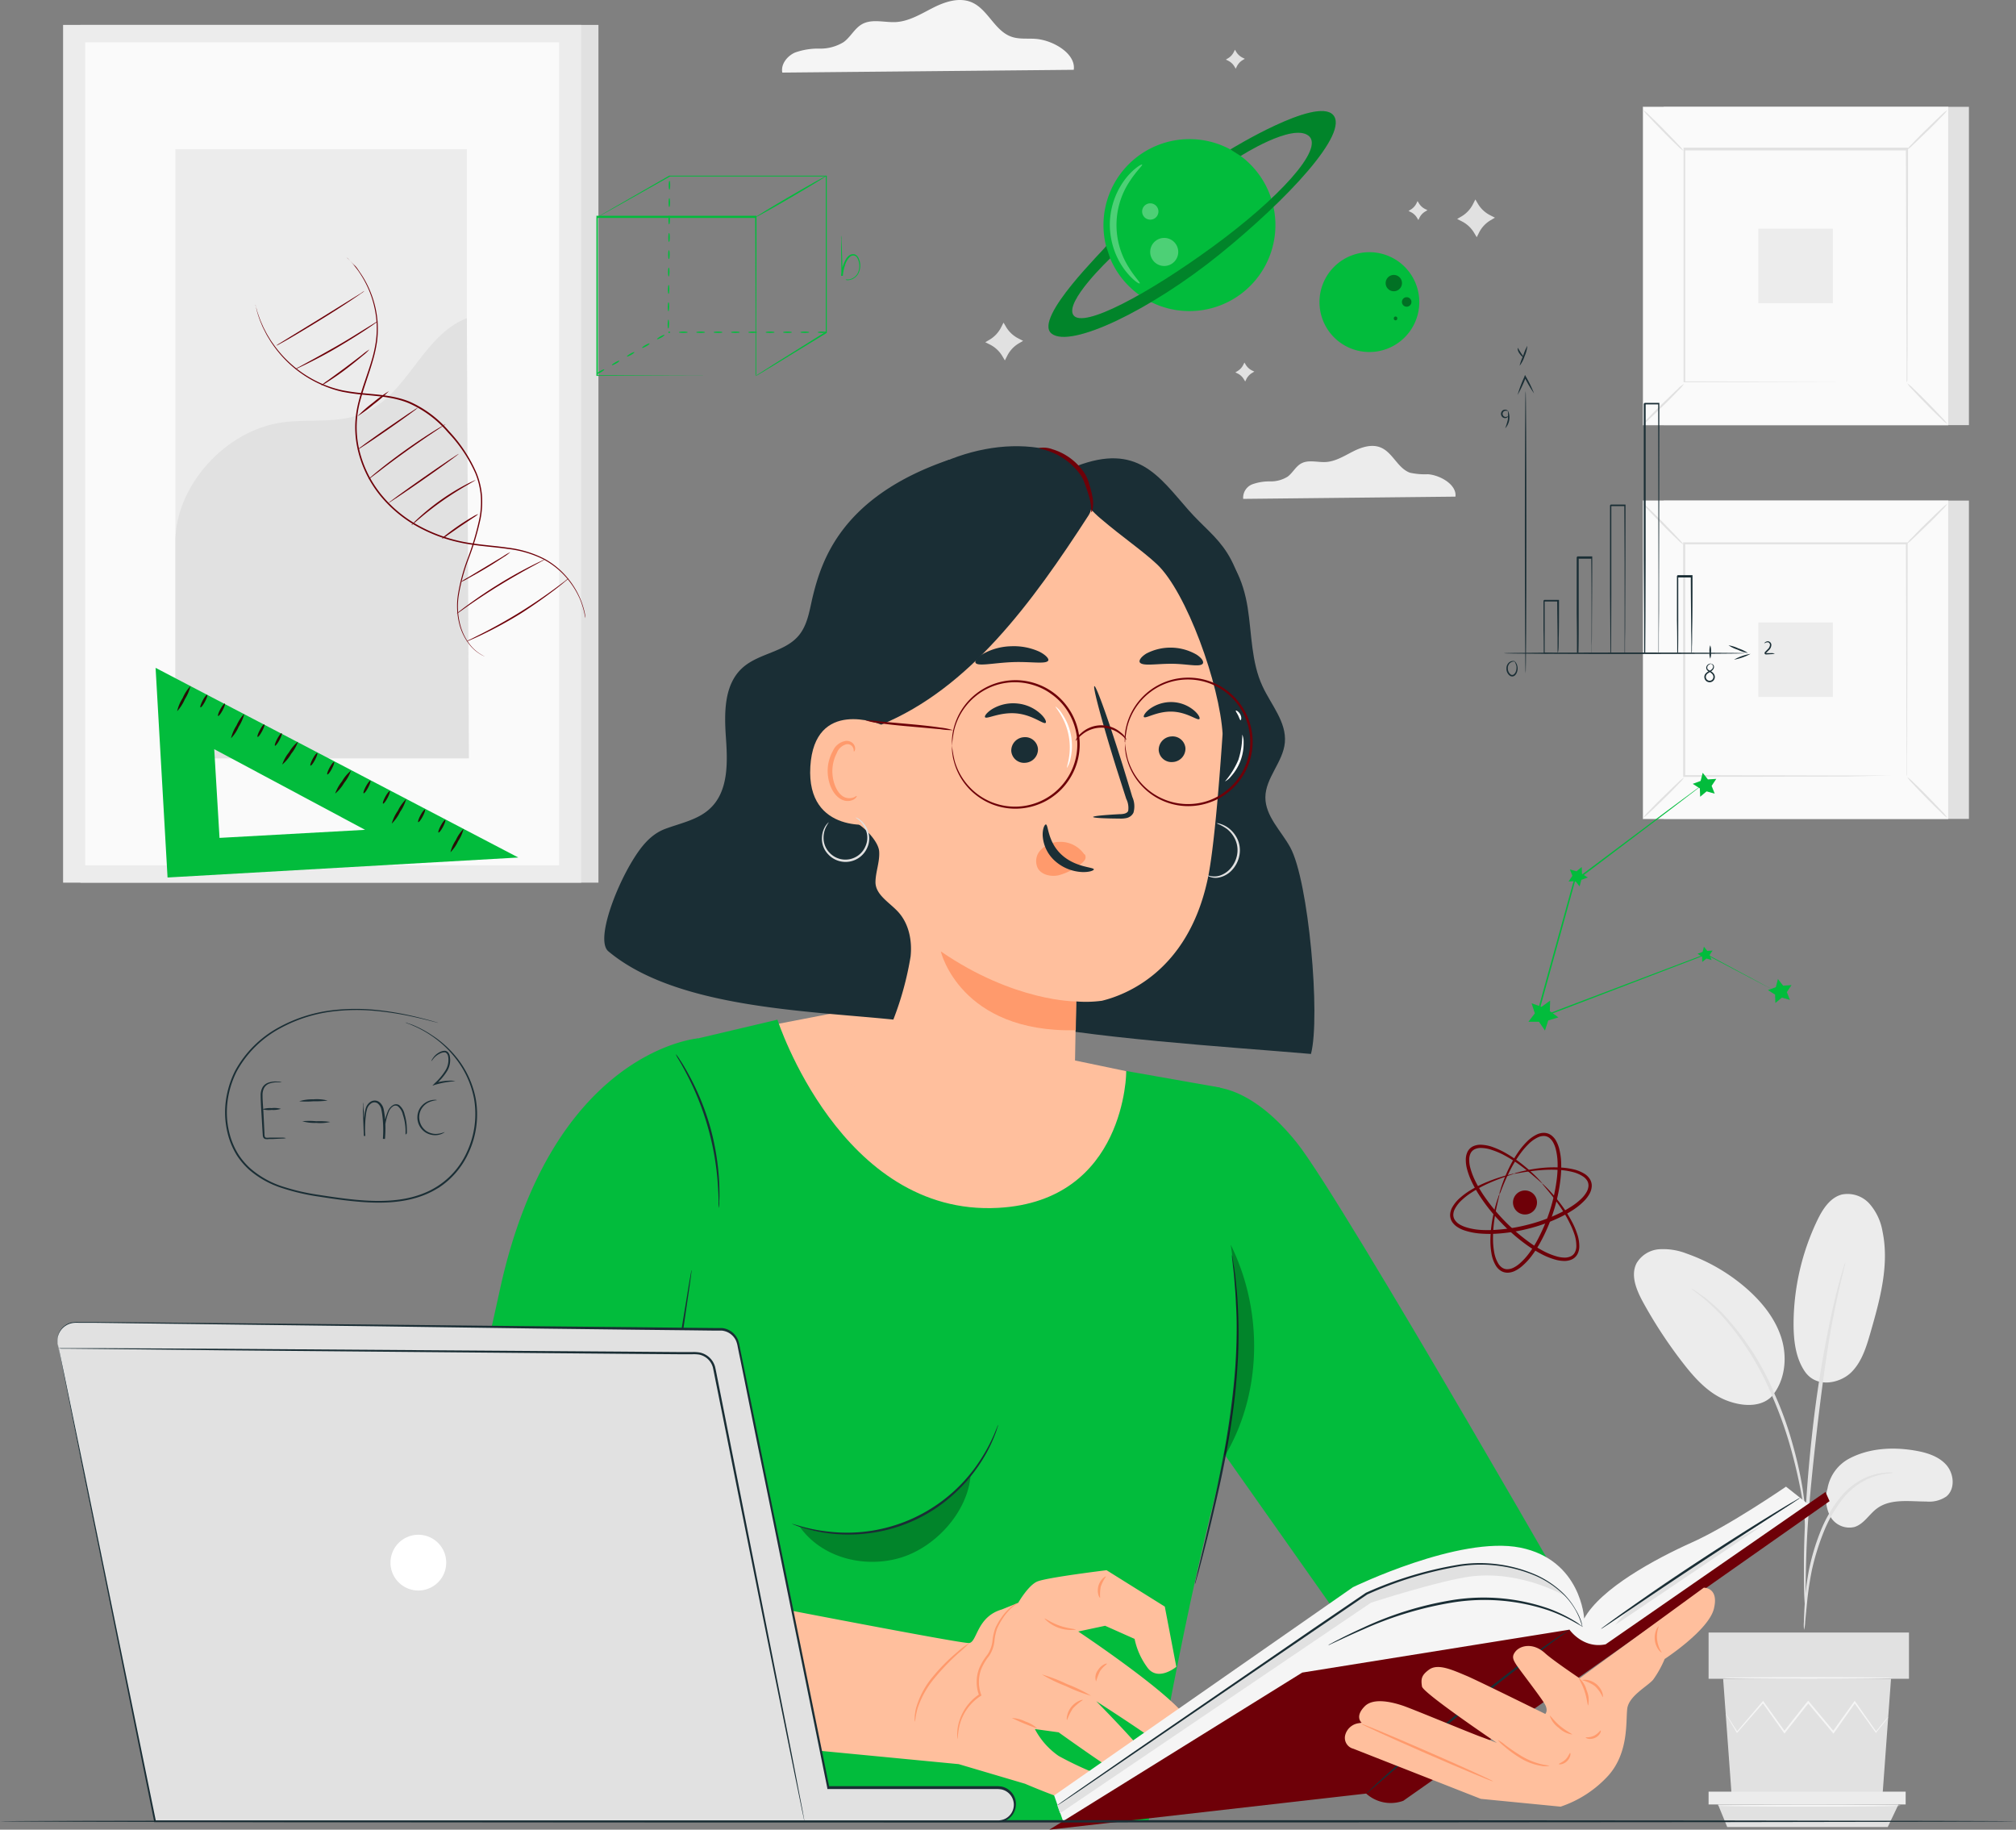 <svg xmlns="http://www.w3.org/2000/svg" viewBox="0 0 450 408.35"><rect x="0" y="0" width="450" height="408.35" fill="#808080" stroke="none"/><defs><style>.cls-1{fill:#ececec;}.cls-2{fill:#e1e1e1;}.cls-3{fill:#f5f5f5;}.cls-4{fill:#fafafa;}.cls-5{fill:#6e0008;}.cls-6{fill:#02bc3c;}.cls-7{opacity:0.3;}.cls-8{fill:#fff;}.cls-9{opacity:0.4;}.cls-10{fill:#1a2e35;}.cls-11{fill:#270f05;}.cls-12{fill:#ffbf9d;}.cls-13{fill:#ff9a6c;}</style></defs><g id="Capa_2" data-name="Capa 2"><g id="Capa_1-2" data-name="Capa 1"><path class="cls-1" d="M412.9,325.46c4.37-2.26,9.52-2.55,14.38-1.75,2.61.43,5.33,1.21,7.11,3.17s2.11,5.41.07,7.1a6.81,6.81,0,0,1-4.48,1.13c-3.8,0-8-.71-11.06,1.58-1.73,1.3-2.89,3.47-5,4.11a4.9,4.9,0,0,1-5.39-2.39,8.41,8.41,0,0,1-.61-6.18A9.43,9.43,0,0,1,412.9,325.46Z"/><path class="cls-1" d="M402.88,306.11c2.67,3.82,7.87,2.56,10.28.23s3.43-5.72,4.36-8.94c2.12-7.36,4.25-15.09,2.68-22.59a12.5,12.5,0,0,0-2.89-6.14,6.57,6.57,0,0,0-6.21-2.07c-2.62.7-4.25,3.26-5.43,5.7a53.92,53.92,0,0,0-5.32,23.11c0,3.72.43,7.63,2.53,10.7"/><path class="cls-1" d="M395.53,311.59c2.9-3.44,3.46-8.47,2.16-12.79s-4.21-8-7.57-11a41,41,0,0,0-13.57-8,14.41,14.41,0,0,0-6.1-1,6.42,6.42,0,0,0-5.13,3.1c-1.42,2.72-.05,6,1.43,8.72a103.33,103.33,0,0,0,8.91,13.57c2.67,3.44,5.73,6.84,9.8,8.39s8.3,1.38,10.46-1.45"/><path class="cls-2" d="M402.7,363.74a8.15,8.15,0,0,0,.24-1.73c.12-1.27.27-2.85.46-4.74a69.17,69.17,0,0,1,1.06-6.95,54.34,54.34,0,0,1,2.53-8.2,30,30,0,0,1,4.19-7.42,15.4,15.4,0,0,1,5.29-4.4,14.72,14.72,0,0,1,4.46-1.39,8.83,8.83,0,0,0,1.73-.25,8,8,0,0,0-1.76,0,13.6,13.6,0,0,0-4.65,1.21,15.55,15.55,0,0,0-5.58,4.44,29.49,29.49,0,0,0-4.35,7.57,50,50,0,0,0-2.5,8.34,58.48,58.48,0,0,0-.93,7c-.15,2-.2,3.65-.23,4.77A7.43,7.43,0,0,0,402.7,363.74Z"/><path class="cls-2" d="M403,360.1a3.2,3.2,0,0,0,.05-.81c0-.6,0-1.37,0-2.3,0-2,0-4.89.1-8.46.18-7.15.8-14.84,2-25.68,1.13-10.19,2.64-22.06,4.23-29.77.35-1.75.69-3.33,1-4.72s.58-2.58.83-3.54l.54-2.24a3.37,3.37,0,0,0,.14-.8,4.07,4.07,0,0,0-.28.76c-.17.58-.4,1.31-.67,2.21s-.6,2.14-.95,3.52-.74,3-1.11,4.7a260.65,260.65,0,0,0-4.45,27.63c-1.19,10.86-1.72,20.75-1.77,27.92,0,3.58,0,6.48.12,8.48.06.93.11,1.69.14,2.3A3.59,3.59,0,0,0,403,360.1Z"/><path class="cls-2" d="M403.07,341a15.32,15.32,0,0,0,0-2.41c-.09-1.54-.3-3.78-.73-6.52a86.37,86.37,0,0,0-2.13-9.49,76.29,76.29,0,0,0-4-11.24,59.87,59.87,0,0,0-11.66-18.17,28.17,28.17,0,0,0-2.75-2.55c-.42-.35-.79-.71-1.17-1l-1.06-.73a14.81,14.81,0,0,0-2-1.3c-.11.16,2.87,1.91,6.64,5.92a63.15,63.15,0,0,1,11.38,18.1,88.34,88.34,0,0,1,4,11.14c1,3.49,1.73,6.7,2.26,9.4s.78,4.92.95,6.46A16.08,16.08,0,0,0,403.07,341Z"/><polygon class="cls-2" points="384.63 374.67 386.54 400.86 420.19 400.86 422.1 374.67 384.63 374.67"/><rect class="cls-2" x="381.38" y="364.35" width="44.73" height="10.32"/><polygon class="cls-1" points="381.38 399.86 381.38 402.72 383.48 402.72 425.37 402.72 425.37 399.86 381.38 399.86"/><polygon class="cls-2" points="385.54 407.76 383.48 402.72 423.77 402.72 421.37 407.76 385.54 407.76"/><path class="cls-3" d="M421.47,383.23s0,.09-.15.24l-.51.67-2,2.51-.08.11-.09-.12L413.87,380h.27l-4.74,6.72-.15.21-.16-.2L403.47,380h.32l-.31.38-5,6.31-.16.21-.16-.22L393.39,380h.27l-5.84,6.66-.1.11-.08-.13-1.83-3.07c-.19-.33-.35-.6-.47-.82a1.56,1.56,0,0,1-.14-.29s.07.08.19.26.31.46.52.79l1.92,3h-.18l5.75-6.74.14-.17.13.18,4.79,6.68h-.32l5-6.32.31-.38.16-.21.17.2,5.6,6.7-.31,0,4.79-6.68.14-.2.13.2,4.72,6.73h-.17l2-2.44.54-.63Z"/><path class="cls-3" d="M422.57,374.5c0,.12-8.43.21-18.83.21s-18.83-.09-18.83-.21,8.43-.21,18.83-.21S422.57,374.39,422.57,374.5Z"/><path class="cls-3" d="M424.27,403c0,.11-9.17.21-20.47.21s-20.46-.1-20.46-.21,9.16-.21,20.46-.21S424.27,402.89,424.27,403Z"/><rect class="cls-2" x="371.35" y="23.84" width="68.14" height="71.04"/><rect class="cls-4" x="366.73" y="23.84" width="68.15" height="71.04"/><path class="cls-2" d="M434.9,94.9H366.71V23.82H434.9Zm-68.15-.05h68.11v-71H366.75Z"/><rect class="cls-4" x="375.89" y="33.39" width="49.82" height="51.94"/><path class="cls-2" d="M375.89,85.67a7.76,7.76,0,0,1-1.23,1.43c-.79.84-1.91,2-3.16,3.21s-2.41,2.34-3.26,3.12a8.33,8.33,0,0,1-1.44,1.2A7.91,7.91,0,0,1,368,93.2c.8-.84,1.92-2,3.18-3.21s2.41-2.34,3.26-3.13A7.58,7.58,0,0,1,375.89,85.67Z"/><path class="cls-2" d="M425.72,85.54a8.76,8.76,0,0,1,1.43,1.23c.84.8,2,1.92,3.21,3.17s2.33,2.41,3.11,3.25a8.8,8.8,0,0,1,1.2,1.44,7.46,7.46,0,0,1-1.42-1.22c-.84-.79-2-1.92-3.22-3.17s-2.34-2.41-3.12-3.26A7.42,7.42,0,0,1,425.72,85.54Z"/><path class="cls-2" d="M425.58,33.53a7.76,7.76,0,0,1,1.23-1.43c.8-.84,1.91-2,3.17-3.21s2.4-2.34,3.25-3.12a8.33,8.33,0,0,1,1.44-1.2A7.91,7.91,0,0,1,433.45,26c-.8.84-1.92,2-3.18,3.21s-2.41,2.34-3.26,3.12A8.54,8.54,0,0,1,425.58,33.53Z"/><path class="cls-2" d="M375.76,33.65a7.91,7.91,0,0,1-1.43-1.22c-.84-.8-2-1.92-3.21-3.17S368.78,26.85,368,26a7.91,7.91,0,0,1-1.2-1.44,8.62,8.62,0,0,1,1.43,1.23c.83.79,2,1.91,3.21,3.17s2.34,2.41,3.12,3.26A9.05,9.05,0,0,1,375.76,33.65Z"/><path class="cls-2" d="M425.58,85.33s0-.09,0-.26,0-.41,0-.72c0-.65,0-1.59,0-2.8,0-2.47,0-6-.05-10.59,0-9.1-.06-22.06-.1-37.57l.19.19-49.68,0h0l.22-.22c0,19.06,0,36.9,0,51.94l-.19-.19,36,.09,10.11,0,2.67,0,.69,0a.87.87,0,0,1,.24,0h-.89l-2.64,0-10.06,0-36.1.1h-.19v-.19c0-15,0-32.88,0-51.94v-.22h.23l49.68,0h.19v.19c0,15.57-.07,28.57-.09,37.69,0,4.53,0,8.09-.06,10.54,0,1.2,0,2.13,0,2.77,0,.3,0,.53,0,.7A2.17,2.17,0,0,1,425.58,85.33Z"/><rect class="cls-1" x="392.49" y="51.04" width="16.62" height="16.63"/><rect class="cls-2" x="371.35" y="111.72" width="68.14" height="71.04"/><rect class="cls-4" x="366.73" y="111.72" width="68.15" height="71.04"/><path class="cls-2" d="M434.9,182.78H366.71V111.7H434.9Zm-68.15-.05h68.11v-71H366.75Z"/><rect class="cls-4" x="375.89" y="121.27" width="49.82" height="51.94"/><path class="cls-2" d="M375.89,173.55a7.76,7.76,0,0,1-1.23,1.43c-.79.84-1.91,2-3.16,3.21s-2.41,2.34-3.26,3.12a8.33,8.33,0,0,1-1.44,1.2,7.91,7.91,0,0,1,1.22-1.43c.8-.84,1.92-2,3.18-3.21s2.41-2.35,3.26-3.13A7.58,7.58,0,0,1,375.89,173.55Z"/><path class="cls-2" d="M425.72,173.42a8.76,8.76,0,0,1,1.43,1.23c.84.8,2,1.92,3.21,3.17s2.33,2.41,3.11,3.25a8.33,8.33,0,0,1,1.2,1.44,7.46,7.46,0,0,1-1.42-1.22c-.84-.79-2-1.91-3.22-3.17s-2.34-2.41-3.12-3.26A7.42,7.42,0,0,1,425.72,173.42Z"/><path class="cls-2" d="M425.58,121.41a7.76,7.76,0,0,1,1.23-1.43c.8-.84,1.91-2,3.17-3.21s2.4-2.34,3.25-3.12a8.33,8.33,0,0,1,1.44-1.2,7.91,7.91,0,0,1-1.22,1.43c-.8.84-1.92,2-3.18,3.21s-2.41,2.34-3.26,3.12A8.54,8.54,0,0,1,425.58,121.41Z"/><path class="cls-2" d="M375.76,121.53a7.91,7.91,0,0,1-1.43-1.22c-.84-.8-2-1.92-3.21-3.17s-2.34-2.41-3.12-3.26a7.91,7.91,0,0,1-1.2-1.44,8.62,8.62,0,0,1,1.43,1.23c.83.79,2,1.91,3.21,3.17s2.34,2.41,3.12,3.26A8.54,8.54,0,0,1,375.76,121.53Z"/><path class="cls-2" d="M425.58,173.21s0-.09,0-.26,0-.41,0-.72c0-.65,0-1.59,0-2.81,0-2.46,0-6-.05-10.58,0-9.1-.06-22.06-.1-37.57l.19.19-49.68,0h0l.22-.22c0,19.06,0,36.9,0,51.93l-.19-.18,36,.09,10.11,0,2.67,0h.69a1.1,1.1,0,0,1,.24,0h-.89l-2.64,0L412,173.3l-36.1.09h-.19v-.2c0-15,0-32.87,0-51.93v-.22h.23l49.68,0h.19v.19c0,15.57-.07,28.57-.09,37.69,0,4.53,0,8.09-.06,10.54,0,1.2,0,2.13,0,2.77,0,.3,0,.53,0,.7A2.17,2.17,0,0,1,425.58,173.21Z"/><rect class="cls-1" x="392.49" y="138.92" width="16.62" height="16.63"/><path class="cls-2" d="M224,72l.59,1a6.79,6.79,0,0,0,2.78,2.56l1,.51-1,.59a6.73,6.73,0,0,0-2.56,2.78l-.51,1-.59-1a6.73,6.73,0,0,0-2.78-2.56l-1-.5,1-.59a6.79,6.79,0,0,0,2.56-2.78Z"/><path class="cls-2" d="M329.32,44.51l.59,1a6.67,6.67,0,0,0,2.78,2.56l1,.51-1,.59a6.71,6.71,0,0,0-2.56,2.77l-.5,1-.6-1a6.71,6.71,0,0,0-2.77-2.56l-1-.51,1-.59a6.67,6.67,0,0,0,2.56-2.78Z"/><path class="cls-2" d="M275.66,11.09l.29.5a3.46,3.46,0,0,0,1.4,1.28l.51.25-.49.3a3.36,3.36,0,0,0-1.28,1.39l-.26.52-.29-.49a3.41,3.41,0,0,0-1.4-1.29l-.51-.25.49-.3a3.3,3.3,0,0,0,1.28-1.39Z"/><path class="cls-2" d="M316.42,44.87l.3.5a3.43,3.43,0,0,0,1.39,1.28l.52.25-.49.3a3.33,3.33,0,0,0-1.29,1.39l-.25.52-.3-.5a3.37,3.37,0,0,0-1.39-1.28l-.51-.25.49-.3a3.37,3.37,0,0,0,1.28-1.39Z"/><path class="cls-2" d="M277.77,80.91l.3.49a3.43,3.43,0,0,0,1.39,1.28l.52.25-.49.3a3.39,3.39,0,0,0-1.29,1.39l-.25.52-.3-.49a3.33,3.33,0,0,0-1.39-1.29l-.51-.25.49-.3a3.37,3.37,0,0,0,1.28-1.39Z"/><path class="cls-1" d="M324.87,110.84c.36-2.63-3.36-4.8-6.15-5a15.45,15.45,0,0,1-4-.34c-2.74-1-3.83-4.49-6.5-5.61-2-.85-4.3-.1-6.23.88s-3.85,2.2-6,2.34c-1.88.12-3.92-.58-5.57.34-1.22.68-1.87,2.09-3,2.93a7.13,7.13,0,0,1-3.92,1.06,11.2,11.2,0,0,0-4,.66,3.2,3.2,0,0,0-2,3.24Z"/><path class="cls-3" d="M239.68,15.58c.5-3.62-4.6-6.59-8.44-6.9-1.83-.15-3.73.13-5.46-.48C222,6.9,220.53,2.05,216.86.5c-2.74-1.15-5.89-.13-8.54,1.21s-5.28,3-8.25,3.21c-2.58.16-5.38-.79-7.64.47-1.68.94-2.56,2.87-4.11,4a9.89,9.89,0,0,1-5.38,1.46,15.16,15.16,0,0,0-5.54.9c-1.72.79-3.14,2.6-2.78,4.45Z"/><rect class="cls-2" x="17.93" y="5.56" width="115.65" height="191.43"/><rect class="cls-1" x="14.08" y="5.56" width="115.65" height="191.43"/><rect class="cls-4" x="19.01" y="9.44" width="105.8" height="183.67"/><rect class="cls-1" x="39.15" y="33.31" width="65.06" height="135.93"/><path class="cls-2" d="M39.15,121.14C39,108.44,50.42,96,63,94.27c6-.84,12.37.35,18-2C91,88.22,94.14,74.93,104.21,71l.46,98.25H39.15Z"/><path class="cls-5" d="M57,68l.09.27c0,.19.13.46.22.8a10.27,10.27,0,0,0,.41,1.3,17.22,17.22,0,0,0,.66,1.72l.44,1,.56,1.07c.19.39.42.76.66,1.15s.48.81.78,1.2a25.78,25.78,0,0,0,11.32,9.25,24,24,0,0,0,4.3,1.35,46.66,46.66,0,0,0,4.76.66c3.26.32,6.79.49,10.18,1.85a24.81,24.81,0,0,1,8.88,6.65,32.46,32.46,0,0,1,6.11,9.28,17.25,17.25,0,0,1,1.23,5.17,19.88,19.88,0,0,1-.33,5.08,60.38,60.38,0,0,1-2.69,9,42.34,42.34,0,0,0-2.14,7.83,16.11,16.11,0,0,0,.25,6.64,12.37,12.37,0,0,0,2.16,4.52,8.84,8.84,0,0,0,2.34,2.15c.62.4,1,.55,1,.57a6.65,6.65,0,0,1-1-.51,8.88,8.88,0,0,1-2.4-2.13,12.39,12.39,0,0,1-2.25-4.55,16.45,16.45,0,0,1-.3-6.72,41.56,41.56,0,0,1,2.12-7.89,61.45,61.45,0,0,0,2.65-9,19.74,19.74,0,0,0,.31-5,17.28,17.28,0,0,0-1.21-5.07A32.16,32.16,0,0,0,100,96.52,24.55,24.55,0,0,0,91.28,90C88,88.62,84.45,88.43,81.19,88.1a42.5,42.5,0,0,1-4.79-.67A23.78,23.78,0,0,1,72.05,86a25.83,25.83,0,0,1-6.92-4.33,26.16,26.16,0,0,1-4.45-5.06c-.3-.4-.52-.83-.77-1.22a12.42,12.42,0,0,1-.65-1.16c-.19-.38-.38-.74-.55-1.09s-.3-.7-.43-1a16.85,16.85,0,0,1-.64-1.74,11,11,0,0,1-.37-1.31c-.09-.35-.15-.62-.2-.81A1.26,1.26,0,0,1,57,68Z"/><path class="cls-5" d="M77.33,57.43a2.35,2.35,0,0,1,.22.2l.62.6c.27.27.58.62,1,1s.76.93,1.16,1.53a21.62,21.62,0,0,1,2.47,4.63,22,22,0,0,1,1.5,6.78,22.42,22.42,0,0,1-.14,4.06,30.38,30.38,0,0,1-.94,4.29c-.83,2.92-2,5.92-2.88,9.21a22.75,22.75,0,0,0-.72,5.12,21.86,21.86,0,0,0,.54,5.37,25,25,0,0,0,4.94,10.15,28.34,28.34,0,0,0,8.76,7.16,34.71,34.71,0,0,0,10,3.48c3.34.61,6.58.78,9.58,1.23a24.19,24.19,0,0,1,8.05,2.44,17.9,17.9,0,0,1,5.33,4.45,18.83,18.83,0,0,1,2.71,4.49,18.41,18.41,0,0,1,1,3.17c.06.37.11.65.14.86s0,.29,0,.29,0-.1-.07-.29-.1-.48-.17-.84a20.09,20.09,0,0,0-1-3.14,18.85,18.85,0,0,0-2.73-4.42,18,18,0,0,0-5.3-4.36,23.84,23.84,0,0,0-8-2.37c-3-.44-6.23-.6-9.59-1.21a34.78,34.78,0,0,1-10.1-3.49,28.84,28.84,0,0,1-8.87-7.24,25.34,25.34,0,0,1-5-10.29,22.49,22.49,0,0,1-.55-5.44,23.3,23.3,0,0,1,.75-5.2c.84-3.31,2.07-6.31,2.91-9.21a28.9,28.9,0,0,0,.95-4.25,21.83,21.83,0,0,0,.17-4,22.55,22.55,0,0,0-3.85-11.36c-.38-.6-.8-1.09-1.13-1.53s-.66-.78-.91-1.06l-.6-.62Z"/><path class="cls-5" d="M127,129a7.33,7.33,0,0,1-.78.71c-.52.44-1.29,1.06-2.25,1.81C122,133,119.28,135,116.12,137a93.75,93.75,0,0,1-8.36,4.57c-1.1.53-2,.94-2.63,1.2a5.93,5.93,0,0,1-1,.38,6,6,0,0,1,.94-.5l2.57-1.29c2.17-1.1,5.13-2.7,8.29-4.65s5.91-3.87,7.87-5.31l2.31-1.73A7.28,7.28,0,0,1,127,129Z"/><path class="cls-5" d="M121.62,124.84a4.69,4.69,0,0,1-.78.47l-2.18,1.18c-1.84,1-4.36,2.42-7.09,4.09s-5.12,3.28-6.85,4.47l-2,1.42a5.65,5.65,0,0,1-.77.49,4.2,4.2,0,0,1,.69-.6c.46-.37,1.13-.88,2-1.5,1.69-1.24,4.08-2.89,6.81-4.57s5.27-3.06,7.14-4c.94-.48,1.7-.85,2.24-1.09A5.34,5.34,0,0,1,121.62,124.84Z"/><path class="cls-5" d="M113.92,123.22a9.81,9.81,0,0,1-1.54,1.13c-1,.65-2.34,1.53-3.88,2.45s-3,1.73-4,2.28a10.25,10.25,0,0,1-1.71.84,10.73,10.73,0,0,1,1.6-1l3.93-2.36,3.94-2.37A11.38,11.38,0,0,1,113.92,123.22Z"/><path class="cls-5" d="M106.76,114.72a7,7,0,0,1-1.17.86l-2.89,1.93-2.87,2a6.34,6.34,0,0,1-1.22.77,6.16,6.16,0,0,1,1.08-1c.7-.55,1.69-1.29,2.82-2.06s2.18-1.41,2.95-1.85A5.78,5.78,0,0,1,106.76,114.72Z"/><path class="cls-5" d="M106.18,107.15s-.84.51-2.21,1.3-3.24,1.94-5.21,3.32-3.69,2.76-4.9,3.78-1.94,1.67-2,1.64.15-.2.46-.52.77-.77,1.36-1.3a51.41,51.41,0,0,1,4.85-3.87,50.2,50.2,0,0,1,5.29-3.25c.7-.38,1.28-.66,1.69-.84A2.58,2.58,0,0,1,106.18,107.15Z"/><path class="cls-5" d="M102.43,101.28c0,.07-3.45,2.61-7.82,5.66s-8,5.46-8,5.38,3.45-2.61,7.82-5.66S102.38,101.2,102.43,101.28Z"/><path class="cls-5" d="M99.45,94.65a3.93,3.93,0,0,1-.68.5c-.5.34-1.13.77-1.89,1.27-1.6,1.07-3.79,2.56-6.18,4.27s-4.51,3.29-6,4.46l-1.81,1.37a4,4,0,0,1-.69.47,3.4,3.4,0,0,1,.61-.57c.4-.36,1-.86,1.75-1.46,1.49-1.21,3.6-2.84,6-4.55s4.62-3.17,6.25-4.19c.82-.51,1.49-.91,2-1.18A3.74,3.74,0,0,1,99.45,94.65Z"/><path class="cls-5" d="M93.29,91c0,.08-2.92,2.23-6.65,4.82s-6.78,4.61-6.83,4.53,2.92-2.23,6.64-4.81S93.23,90.9,93.29,91Z"/><path class="cls-5" d="M86.82,87.29a33,33,0,0,1-3.42,2.95,31.21,31.21,0,0,1-3.63,2.68,30.56,30.56,0,0,1,3.42-3A30.26,30.26,0,0,1,86.82,87.29Z"/><path class="cls-5" d="M82.46,78A9.66,9.66,0,0,1,81,79.35c-.93.79-2.25,1.86-3.74,3s-2.9,2.08-3.92,2.74a12.43,12.43,0,0,1-1.71,1,12.27,12.27,0,0,1,1.57-1.21c1-.72,2.36-1.71,3.85-2.82s2.84-2.15,3.8-2.89A12,12,0,0,1,82.46,78Z"/><path class="cls-5" d="M84.34,71.69a4.77,4.77,0,0,1-.67.52c-.44.31-1.08.76-1.88,1.29-1.61,1.07-3.87,2.49-6.42,4s-4.91,2.72-6.64,3.58c-.86.43-1.57.77-2.06,1a3.73,3.73,0,0,1-.78.32,4.52,4.52,0,0,1,.72-.43l2-1.09c1.7-.91,4-2.19,6.58-3.66S80,74.32,81.66,73.3l1.94-1.2A3.79,3.79,0,0,1,84.34,71.69Z"/><path class="cls-5" d="M81.34,64.94a4.58,4.58,0,0,1-.73.55c-.48.34-1.18.82-2.06,1.41-1.74,1.16-4.18,2.74-6.91,4.42s-5.22,3.17-7,4.21c-.91.53-1.65.94-2.17,1.22a4.62,4.62,0,0,1-.82.4,5.39,5.39,0,0,1,.76-.52l2.11-1.3,7-4.29,7-4.34,2.12-1.31A4.18,4.18,0,0,1,81.34,64.94Z"/><path class="cls-5" d="M344.28,264.16s-.79-.7-2.23-1.93c-.72-.61-1.61-1.34-2.69-2.13a29.12,29.12,0,0,0-3.84-2.41,16.7,16.7,0,0,0-2.39-1,7.73,7.73,0,0,0-2.7-.49,3.09,3.09,0,0,0-1.32.32,2,2,0,0,0-.89.95,3.27,3.27,0,0,0-.27,1.42,7,7,0,0,0,.19,1.55,15.78,15.78,0,0,0,1.17,3.14,28.07,28.07,0,0,0,1.77,3.06,42.5,42.5,0,0,0,10.35,10.66,25.11,25.11,0,0,0,3,1.86,15.07,15.07,0,0,0,3.1,1.26,7.05,7.05,0,0,0,1.55.25,3.27,3.27,0,0,0,1.42-.23,1.94,1.94,0,0,0,1-.87,3,3,0,0,0,.36-1.3,8.26,8.26,0,0,0-.4-2.72,18.22,18.22,0,0,0-1-2.42,28.88,28.88,0,0,0-2.29-3.91c-.75-1.1-1.46-2-2.05-2.75-1.18-1.47-1.9-2.24-1.85-2.28s.22.15.58.49.88.87,1.52,1.58,1.38,1.6,2.19,2.69a30.11,30.11,0,0,1,2.43,3.92,16.63,16.63,0,0,1,1.05,2.49,8.49,8.49,0,0,1,.48,2.95,3.82,3.82,0,0,1-.42,1.61,2.76,2.76,0,0,1-1.31,1.19,4.06,4.06,0,0,1-1.74.31,7.68,7.68,0,0,1-1.72-.25,15.56,15.56,0,0,1-3.28-1.3,27.14,27.14,0,0,1-3.1-1.9,40.5,40.5,0,0,1-5.78-5,40,40,0,0,1-4.78-5.92,27,27,0,0,1-1.81-3.16,16,16,0,0,1-1.2-3.31,7.77,7.77,0,0,1-.19-1.73,4,4,0,0,1,.35-1.72,2.73,2.73,0,0,1,1.23-1.28,4,4,0,0,1,1.62-.37,8.59,8.59,0,0,1,2.94.57,17.42,17.42,0,0,1,2.46,1.12,29,29,0,0,1,3.84,2.55c1.07.84,1.94,1.62,2.63,2.27s1.2,1.19,1.53,1.56S344.3,264.13,344.28,264.16Z"/><path class="cls-5" d="M334.69,266.55c.07,0-.22,1-.61,2.78-.19.89-.4,2-.57,3.28a27.92,27.92,0,0,0-.24,4.37,16,16,0,0,0,.26,2.51,7.31,7.31,0,0,0,.9,2.49,2.9,2.9,0,0,0,.89.95,2,2,0,0,0,1.23.33,3.14,3.14,0,0,0,1.34-.37,6.34,6.34,0,0,0,1.26-.85,14.3,14.3,0,0,0,2.19-2.38,23.85,23.85,0,0,0,1.82-2.88,39.13,39.13,0,0,0,4.35-13.7,24.65,24.65,0,0,0,.17-3.41,13.81,13.81,0,0,0-.41-3.2,6.33,6.33,0,0,0-.54-1.42,3.34,3.34,0,0,0-.87-1.08,2.08,2.08,0,0,0-1.2-.44,3,3,0,0,0-1.28.26,7.44,7.44,0,0,0-2.17,1.52,17,17,0,0,0-1.66,1.9,27.35,27.35,0,0,0-2.33,3.71c-.6,1.15-1.06,2.17-1.42,3-.72,1.68-1,2.64-1.11,2.62a2.63,2.63,0,0,1,.15-.73c.13-.46.34-1.15.66-2a31.56,31.56,0,0,1,1.31-3.1,27,27,0,0,1,2.26-3.85,16.09,16.09,0,0,1,1.69-2,8,8,0,0,1,2.35-1.7,3.68,3.68,0,0,1,1.57-.33,2.78,2.78,0,0,1,1.61.56,3.93,3.93,0,0,1,1.1,1.31,7.54,7.54,0,0,1,.62,1.57,14.66,14.66,0,0,1,.47,3.39,24.53,24.53,0,0,1-.16,3.52,36.94,36.94,0,0,1-1.56,7.21,37.55,37.55,0,0,1-2.88,6.79,25.09,25.09,0,0,1-1.91,3,14.53,14.53,0,0,1-2.33,2.49,7,7,0,0,1-1.41.93,3.94,3.94,0,0,1-1.65.44,2.87,2.87,0,0,1-1.65-.47,3.73,3.73,0,0,1-1.09-1.19,7.77,7.77,0,0,1-.94-2.74,15.94,15.94,0,0,1-.22-2.61,27.55,27.55,0,0,1,.37-4.45c.22-1.3.48-2.4.72-3.29s.46-1.57.63-2A2.16,2.16,0,0,1,334.69,266.55Z"/><path class="cls-5" d="M338,261.93c0,.06-1,.33-2.68.94-.87.31-1.91.71-3.09,1.24a27.22,27.22,0,0,0-3.84,2.1,14.07,14.07,0,0,0-2,1.54,7.39,7.39,0,0,0-1.65,2.07,3,3,0,0,0-.34,1.26,2.12,2.12,0,0,0,.37,1.23,3.2,3.2,0,0,0,1,.94,6.91,6.91,0,0,0,1.38.62,14.11,14.11,0,0,0,3.18.61,24.19,24.19,0,0,0,3.41,0,37.52,37.52,0,0,0,7.13-1.11,37.15,37.15,0,0,0,6.8-2.4,23.19,23.19,0,0,0,3-1.65,13.67,13.67,0,0,0,2.51-2,6.39,6.39,0,0,0,.92-1.2,3.27,3.27,0,0,0,.46-1.32,2.14,2.14,0,0,0-.25-1.25,3.13,3.13,0,0,0-.9-.95,7.43,7.43,0,0,0-2.44-1.05,16,16,0,0,0-2.48-.41,27.94,27.94,0,0,0-4.38,0c-1.29.09-2.4.23-3.31.37-1.8.27-2.79.5-2.81.44a2.22,2.22,0,0,1,.7-.26c.46-.13,1.15-.32,2.06-.5a33.12,33.12,0,0,1,3.32-.52,26.78,26.78,0,0,1,4.46-.09,16.6,16.6,0,0,1,2.6.37,8.18,8.18,0,0,1,2.68,1.1,3.77,3.77,0,0,1,1.11,1.17,2.75,2.75,0,0,1,.37,1.67,4,4,0,0,1-.53,1.62,7.43,7.43,0,0,1-1,1.35,14.66,14.66,0,0,1-2.64,2.18,26.22,26.22,0,0,1-3.08,1.72,36.63,36.63,0,0,1-6.95,2.47,37.46,37.46,0,0,1-7.29,1.12,25.74,25.74,0,0,1-3.52-.06,14.85,14.85,0,0,1-3.35-.67,6.76,6.76,0,0,1-1.54-.72,4.06,4.06,0,0,1-1.24-1.17,2.87,2.87,0,0,1-.46-1.65,3.81,3.81,0,0,1,.43-1.55,8,8,0,0,1,1.84-2.24,15.69,15.69,0,0,1,2.11-1.56,25.89,25.89,0,0,1,4-2c1.21-.49,2.28-.85,3.16-1.12s1.58-.43,2.06-.53A2.48,2.48,0,0,1,338,261.93Z"/><path class="cls-5" d="M343,267.71a2.68,2.68,0,1,1-3.25-1.94A2.68,2.68,0,0,1,343,267.71Z"/><path class="cls-6" d="M397.6,221.83a2.72,2.72,0,0,1-.3-.14l-.87-.44-3.34-1.73-12.3-6.47h.1L343,227.54l-.34.13.1-.35,1.16-4.19c2.64-9.55,5.15-18.6,7.35-26.56l0,0,0,0,21-15.73,6-4.44,1.59-1.16.41-.3.15-.09-.13.12-.4.31-1.56,1.2-5.91,4.52-20.93,15.83.06-.09c-2.19,8-4.69,17-7.32,26.57-.4,1.43-.79,2.86-1.16,4.19l-.24-.22,37.93-14.38.06,0,.05,0,12.24,6.57,3.31,1.79.86.48Z"/><polygon class="cls-6" points="347.86 227.06 345.59 227.74 344.86 229.99 343.52 228.04 341.16 228.04 342.6 226.16 341.87 223.91 344.1 224.7 346.01 223.31 345.95 225.67 347.86 227.06"/><polygon class="cls-6" points="354.42 195.84 352.98 196.36 352.59 197.84 351.65 196.64 350.13 196.73 350.98 195.46 350.42 194.04 351.89 194.46 353.07 193.49 353.12 195.02 354.42 195.84"/><polygon class="cls-6" points="383.1 173.83 382.06 175.39 382.75 177.13 380.94 176.62 379.5 177.82 379.43 175.95 377.84 174.94 379.6 174.29 380.07 172.47 381.23 173.95 383.1 173.83"/><polygon class="cls-6" points="399.89 219.86 398.85 221.42 399.54 223.16 397.74 222.65 396.29 223.85 396.22 221.97 394.63 220.97 396.39 220.32 396.86 218.5 398.02 219.98 399.89 219.86"/><polygon class="cls-6" points="382.27 212.15 381.61 213.14 382.05 214.26 380.9 213.93 379.97 214.69 379.93 213.5 378.92 212.86 380.04 212.44 380.34 211.28 381.08 212.22 382.27 212.15"/><path class="cls-6" d="M284.69,50.24a19.19,19.19,0,1,1-19.18-19.19A19.17,19.17,0,0,1,284.69,50.24Z"/><g class="cls-7"><path class="cls-8" d="M263,56.23a3.13,3.13,0,1,1-3.13-3.13A3.13,3.13,0,0,1,263,56.23Z"/></g><g class="cls-7"><path class="cls-8" d="M258.58,47.2a1.82,1.82,0,1,1-1.82-1.82A1.83,1.83,0,0,1,258.58,47.2Z"/></g><path class="cls-6" d="M246.9,54.91c.08.33-16.42,16.17-12.17,19.54s22.15-5.28,37.41-17.61,29.2-27.28,25.38-31.24-22.88,7.76-22.88,7.76l2.28,1.46s11.53-7.4,15.17-4.53-6.74,14.08-21.41,24.79-28.85,18.23-31.05,15.3,8.18-12.72,8.18-12.72Z"/><g class="cls-7"><path d="M246.9,54.91c.08.33-16.42,16.17-12.17,19.54s22.15-5.28,37.41-17.61,29.2-27.28,25.38-31.24-22.88,7.76-22.88,7.76l2.28,1.46s11.53-7.4,15.17-4.53-6.74,14.08-21.41,24.79-28.85,18.23-31.05,15.3,8.18-12.72,8.18-12.72Z"/></g><g class="cls-7"><path class="cls-8" d="M254.94,36.73c.15.18-1.15,1.28-2.62,3.5a17.65,17.65,0,0,0-.39,19.4c1.39,2.27,2.64,3.43,2.48,3.61s-1.64-.76-3.35-3a16.65,16.65,0,0,1-2.33-4.37,17.3,17.3,0,0,1-1-6,17.08,17.08,0,0,1,1.23-6,16.88,16.88,0,0,1,2.5-4.27C253.27,37.42,254.85,36.59,254.94,36.73Z"/></g><path class="cls-6" d="M294.53,67.15A11.14,11.14,0,1,1,305.4,78.56,11.14,11.14,0,0,1,294.53,67.15Z"/><g class="cls-9"><path d="M309.3,63.15A1.82,1.82,0,1,1,311.07,65,1.81,1.81,0,0,1,309.3,63.15Z"/></g><g class="cls-9"><path d="M312.93,67.39a1.06,1.06,0,0,1,2.12,0,1.06,1.06,0,0,1-2.12,0Z"/></g><g class="cls-9"><path d="M311.51,70.64a.38.38,0,0,1,.38.4.39.39,0,1,1-.77,0A.38.38,0,0,1,311.51,70.64Z"/></g><path class="cls-10" d="M340.54,150.27c-.1,0-.17-14.11-.17-31.51s.07-31.51.17-31.51.17,14.11.17,31.51S340.63,150.27,340.54,150.27Z"/><path class="cls-10" d="M342.42,87.8a28.27,28.27,0,0,1-2.14-3.66l.3,0,0,.08a27.79,27.79,0,0,1-1.83,3.92,26.89,26.89,0,0,1,1.52-4.05l0-.08.14-.32.16.3A27.14,27.14,0,0,1,342.42,87.8Z"/><path class="cls-10" d="M340.19,79.81c-.06.07-.58-.27-1-.9a1.89,1.89,0,0,1-.43-1.26c.09,0,.33.5.71,1.08S340.25,79.74,340.19,79.81Z"/><path class="cls-10" d="M339.2,81.63a11.75,11.75,0,0,1,.8-2.25,11.25,11.25,0,0,1,.92-2.2,6.93,6.93,0,0,1-.61,2.32A6.57,6.57,0,0,1,339.2,81.63Z"/><path class="cls-10" d="M336,95.55a16.44,16.44,0,0,0,.58-1.93,16.66,16.66,0,0,0,0-2,3.59,3.59,0,0,1-.62,4Z"/><path class="cls-10" d="M336.64,92.92s-.08.27-.48.37a.94.94,0,0,1-.69-.12,1,1,0,0,1-.43-.76,1,1,0,0,1,.36-.8.94.94,0,0,1,.67-.18c.41.06.55.31.52.32s-.21-.1-.53-.08a.69.69,0,1,0,.07,1.38C336.44,93,336.6,92.88,336.64,92.92Z"/><path class="cls-10" d="M389.59,145.79c0,.1-12.07.17-26.95.17s-27-.07-27-.17,12.07-.16,27-.16S389.59,145.7,389.59,145.79Z"/><path class="cls-10" d="M390.15,145.73a7.88,7.88,0,0,1-2.22-.71,8.33,8.33,0,0,1-2.1-1,8,8,0,0,1,2.22.7A8.36,8.36,0,0,1,390.15,145.73Z"/><path class="cls-10" d="M390.74,145.93a11.76,11.76,0,0,1-3.68,1.29,10.91,10.91,0,0,1,3.68-1.29Z"/><path class="cls-10" d="M338,147.51s.48.28.69,1.12a2.35,2.35,0,0,1-.11,1.46,1.55,1.55,0,0,1-.54.73.92.92,0,0,1-1,0,1.93,1.93,0,0,1-.78-1.64,1.71,1.71,0,0,1,.6-1.35,1.4,1.4,0,0,1,.95-.31c.24,0,.35.11.34.13a3.11,3.11,0,0,1-.34,0,1.38,1.38,0,0,0-.79.36,1.5,1.5,0,0,0-.45,1.17,1.69,1.69,0,0,0,.64,1.35.59.59,0,0,0,.66,0,1.43,1.43,0,0,0,.45-.58,2.33,2.33,0,0,0,.16-1.3A4.11,4.11,0,0,0,338,147.51Z"/><path class="cls-10" d="M381.91,148.22s.19-.12.45.1a.7.7,0,0,1,.23.54,1.15,1.15,0,0,1-.32.69c-.38.42-1.07.58-1.39,1.09a.9.9,0,0,0,0,.87.85.85,0,0,0,.82.41.81.81,0,0,0,.71-.58.89.89,0,0,0-.17-.86,2.63,2.63,0,0,0-.72-.57,1.07,1.07,0,0,1-.64-.66.89.89,0,0,1,.17-.75,1,1,0,0,1,.46-.33c.28-.11.45-.09.46-.07s-.16.05-.41.19a1,1,0,0,0-.36.32.69.69,0,0,0-.09.58c.1.43.9.49,1.37,1.1a1.22,1.22,0,0,1,.24,1.16,1.16,1.16,0,0,1-1,.81,1.18,1.18,0,0,1-1.12-1.78,2.11,2.11,0,0,1,.8-.66,2.83,2.83,0,0,0,.69-.44.93.93,0,0,0,.3-.54.57.57,0,0,0-.13-.42C382.09,148.21,381.9,148.25,381.91,148.22Z"/><path class="cls-10" d="M381.75,147a3.46,3.46,0,0,1-.17-1.49,3.49,3.49,0,0,1,.17-1.49,3.49,3.49,0,0,1,.17,1.49A3.46,3.46,0,0,1,381.75,147Z"/><path class="cls-10" d="M396.17,145.86a3,3,0,0,1-.92.14l-1,.06A.38.38,0,0,1,394,146a.27.27,0,0,1-.12-.29.63.63,0,0,1,.21-.32l.45-.46a1.51,1.51,0,0,0,.54-.95.6.6,0,0,0-.42-.63,1.06,1.06,0,0,0-.59.12c-.15.06-.23.09-.24.07s0-.08.17-.19a1,1,0,0,1,.7-.23.84.84,0,0,1,.69.86,1.7,1.7,0,0,1-.6,1.17l-.45.45a.46.46,0,0,0-.14.17s-.06,0-.06,0h0v0h1.07A2.53,2.53,0,0,1,396.17,145.86Z"/><path class="cls-10" d="M347.72,145.79a7.19,7.19,0,0,1-.05-.92c0-.63,0-1.47,0-2.48,0-2.09-.07-5-.08-8.31l.17.17h-3.13l.16-.16h0v3.45c0,1.11,0,2.17,0,3.17,0,2,0,3.7,0,5.06l-.11-.1,2.28.06.86,0a4.61,4.61,0,0,1-.8.05l-2.34.06h-.1v-.11c0-1.36,0-3.09-.05-5.06,0-1,0-2.06,0-3.17v-3.45h0c.07-.08-.17.16.17-.17h3.29v.16c0,3.39,0,6.34-.07,8.43,0,1,0,1.81-.05,2.43A6.36,6.36,0,0,1,347.72,145.79Z"/><path class="cls-10" d="M377.54,145.8a2.81,2.81,0,0,1,0-.36c0-.26,0-.59,0-1,0-.89,0-2.11-.05-3.62,0-3.06-.07-7.3-.08-12.11l.17.17h-3.13l.16-.16h0v5.2c0,1.66,0,3.24,0,4.7,0,2.9,0,5.35-.05,7.16l-.09-.09,2.29,0,.62,0,.22,0s-.26,0-.79,0l-2.34,0h-.09v-.09c0-1.81,0-4.26-.06-7.16,0-1.46,0-3,0-4.7v-5.2h0c.07-.08-.17.16.17-.18h3.3v.16c0,4.88,0,9.18-.08,12.23,0,1.49,0,2.7-.05,3.58,0,.39,0,.7,0,.95A1.84,1.84,0,0,1,377.54,145.8Z"/><path class="cls-10" d="M355.26,145.79a2.64,2.64,0,0,1,0-.44c0-.31,0-.72,0-1.23,0-1.1,0-2.63,0-4.52,0-3.83,0-9.11-.07-15.08l.17.17h-3.14c.34-.34.1-.09.17-.16h0v3.38c0,1.11,0,2.19,0,3.25,0,2.1,0,4.09,0,5.92,0,3.64,0,6.64-.07,8.71l-.08-.08,2.31,0,.61,0h.22s-.06,0-.19,0l-.59,0-2.36,0H352v-.09c0-2.07,0-5.07-.06-8.71,0-1.83,0-3.82,0-5.92v-3.25c0-.55,0-1.11,0-1.68v-1.7h0l.17-.18h3.3v.16c0,6-.05,11.34-.07,15.2,0,1.88,0,3.39-.05,4.48,0,.5,0,.89,0,1.19S355.26,145.8,355.26,145.79Z"/><path class="cls-10" d="M362.64,145.73s0-.06,0-.18,0-.3,0-.5c0-.46,0-1.1,0-1.91,0-1.68,0-4.06,0-7,0-5.93,0-14.14-.07-23.35l.17.17H359.5c.34-.34.1-.09.17-.16h0v5.39c0,1.77,0,3.5,0,5.17,0,3.34,0,6.48,0,9.34,0,5.67-.05,10.21-.07,13l-.07-.07,2.31,0,.61,0h0l-.59,0-2.35,0h-.06v-.07c0-2.83,0-7.37-.07-13,0-2.86,0-6,0-9.34V112.79h0c.07-.08-.17.16.16-.18h3.3v.17c0,9.26-.05,17.51-.07,23.47,0,2.94,0,5.32-.05,7,0,.8,0,1.42,0,1.87,0,.2,0,.36,0,.48S362.64,145.73,362.64,145.73Z"/><path class="cls-10" d="M370.2,145.73s0-.1,0-.3,0-.48,0-.84c0-.76,0-1.84,0-3.23,0-2.81,0-6.86,0-11.88,0-10-.05-23.91-.07-39.39l.17.16h-3.13c.33-.33.09-.08.16-.15v9.57c0,3.12,0,6.15,0,9.08,0,5.86,0,11.31,0,16.17,0,9.7-.07,17.06-.09,20.81l-.05,0,2.35,0h0l-2.38,0H367v-.05c0-3.75,0-11.11-.08-20.81,0-4.86,0-10.31,0-16.17V99.67c0-1.56,0-3.14,0-4.74V90.1l.18-.18h3.29v.17c0,15.53-.05,29.46-.07,39.52,0,5,0,9-.05,11.83,0,1.38,0,2.45,0,3.19,0,.36,0,.63,0,.83S370.2,145.73,370.2,145.73Z"/><path class="cls-6" d="M34.73,149.05l2.67,46.79,78.29-4.46ZM47.82,167.2l33.67,18L49,187Z"/><path class="cls-11" d="M42.51,153.11a9.69,9.69,0,0,1-1.25,2.94,9.45,9.45,0,0,1-1.72,2.68,9.41,9.41,0,0,1,1.24-2.94A9.35,9.35,0,0,1,42.51,153.11Z"/><path class="cls-11" d="M54.51,159.31a8.84,8.84,0,0,1-1.23,2.87,8.73,8.73,0,0,1-1.71,2.59,9.12,9.12,0,0,1,1.23-2.86A9.29,9.29,0,0,1,54.51,159.31Z"/><path class="cls-11" d="M66.52,165.52A9.16,9.16,0,0,1,65,168.23a9,9,0,0,1-2,2.4,8.71,8.71,0,0,1,1.51-2.72A9,9,0,0,1,66.52,165.52Z"/><path class="cls-11" d="M78.34,172a9.14,9.14,0,0,1-1.52,2.72,9,9,0,0,1-2,2.39,9.14,9.14,0,0,1,1.52-2.72A8.58,8.58,0,0,1,78.34,172Z"/><path class="cls-11" d="M90.66,178.34a9.59,9.59,0,0,1-1.37,2.88,9.24,9.24,0,0,1-1.85,2.6,9.47,9.47,0,0,1,1.38-2.89A9.37,9.37,0,0,1,90.66,178.34Z"/><path class="cls-11" d="M103.47,185a8.63,8.63,0,0,1-1.22,2.74,8.21,8.21,0,0,1-1.7,2.46,8.44,8.44,0,0,1,1.22-2.74A8.21,8.21,0,0,1,103.47,185Z"/><path class="cls-11" d="M46.25,155.07c.14.07-.09.76-.5,1.53s-.84,1.34-1,1.27.09-.76.49-1.54S46.12,155,46.25,155.07Z"/><path class="cls-11" d="M50.19,157c.13.07-.09.76-.5,1.53s-.85,1.33-1,1.26.09-.76.5-1.53S50.05,157,50.19,157Z"/><path class="cls-11" d="M59,161.67c.13.07-.09.76-.5,1.53s-.85,1.34-1,1.26.09-.76.5-1.53S58.82,161.59,59,161.67Z"/><path class="cls-11" d="M62.88,163.63c.13.08-.09.76-.5,1.53s-.85,1.34-1,1.27.09-.76.5-1.53S62.75,163.56,62.88,163.63Z"/><path class="cls-11" d="M70.81,168.07c.13.07-.09.76-.5,1.53s-.84,1.34-1,1.27.09-.77.5-1.54S70.68,168,70.81,168.07Z"/><path class="cls-11" d="M74.57,170.05c.13.07-.09.76-.5,1.53s-.85,1.34-1,1.26.09-.76.5-1.53S74.44,170,74.57,170.05Z"/><path class="cls-11" d="M82.67,174.25c.13.07-.09.76-.5,1.53s-.84,1.34-1,1.26.09-.76.5-1.53S82.54,174.17,82.67,174.25Z"/><path class="cls-11" d="M87,176.56c.13.07-.09.76-.5,1.53s-.85,1.34-1,1.26.09-.76.5-1.53S86.9,176.48,87,176.56Z"/><path class="cls-11" d="M94.86,180.68c.13.07-.09.76-.5,1.53s-.85,1.34-1,1.27.09-.76.5-1.54S94.73,180.61,94.86,180.68Z"/><path class="cls-11" d="M99.38,183c.13.08-.09.76-.5,1.54s-.85,1.33-1,1.26.09-.76.5-1.53S99.24,182.93,99.38,183Z"/><path class="cls-6" d="M168.64,83.91a.5.5,0,0,1,0-.17c0-.13,0-.29,0-.5,0-.44,0-1.08,0-1.91,0-1.68,0-4.11,0-7.21,0-6.2,0-15-.08-25.63l.15.15-35.42,0h0l.17-.17c0,13,0,25.12,0,35.42l-.15-.15,25.63.08,7.21,0,1.91,0h0l-1.88,0-7.18,0-25.72.07h-.15v-.14c0-10.3,0-22.45,0-35.42v-.17h.17l35.42,0h.14v.14c0,10.63-.05,19.5-.07,25.72,0,3.08,0,5.51,0,7.18,0,.82,0,1.44,0,1.88,0,.21,0,.36,0,.48Z"/><path class="cls-6" d="M168.64,83.91a2.4,2.4,0,0,1,.27-.19l.81-.52,3.14-2L184.39,74l-.06.11c0-9.25,0-21.49,0-34.89l.16.17h-.1l-34.9,0,.06,0-11.89,6.7-3.25,1.81-.85.46-.3.15a2.74,2.74,0,0,1,.28-.18l.83-.49L137.55,46l11.83-6.8,0,0h0l34.9,0h.27v.17c0,13.4,0,25.64,0,34.89v.07l-.06,0-11.59,7.09-3.17,1.92-.83.49Z"/><path class="cls-6" d="M184.45,39.26c.05.08-3.45,2.21-7.82,4.76s-7.95,4.55-8,4.47,3.45-2.21,7.82-4.76S184.41,39.18,184.45,39.26Z"/><path class="cls-6" d="M134.9,82.45c0,.08-.29.37-.76.63s-.87.42-.92.34.29-.36.76-.63S134.85,82.37,134.9,82.45Z"/><path class="cls-6" d="M138.26,80.52c.05.08-.29.37-.76.63s-.87.42-.92.34.29-.36.76-.63S138.21,80.44,138.26,80.52Z"/><path class="cls-6" d="M141.62,78.6c0,.08-.29.36-.76.62s-.87.42-.92.34.29-.36.76-.63S141.57,78.51,141.62,78.6Z"/><path class="cls-6" d="M145,76.67c.05.08-.29.36-.75.62s-.88.42-.93.34.29-.36.76-.63S144.94,76.59,145,76.67Z"/><path class="cls-6" d="M148.34,74.74c0,.08-.29.36-.75.62s-.88.42-.93.34.29-.36.76-.63S148.3,74.66,148.34,74.74Z"/><path class="cls-6" d="M149.19,71.34c.1,0,.17.44.16,1s-.08,1-.17,1-.17-.44-.16-1S149.1,71.34,149.19,71.34Z"/><path class="cls-6" d="M149.22,67.47c.1,0,.17.43.16,1s-.08,1-.17,1-.17-.43-.16-1S149.13,67.47,149.22,67.47Z"/><path class="cls-6" d="M149.25,63.59c.1,0,.17.44.16,1s-.08,1-.17,1-.17-.43-.16-1S149.16,63.59,149.25,63.59Z"/><path class="cls-6" d="M149.28,59.72c.1,0,.17.43.16,1s-.08,1-.17,1-.16-.44-.16-1S149.19,59.72,149.28,59.72Z"/><path class="cls-6" d="M149.32,55.84c.09,0,.16.44.16,1s-.09,1-.18,1-.16-.43-.16-1S149.22,55.84,149.32,55.84Z"/><path class="cls-6" d="M149.35,52c.09,0,.16.43.16,1s-.09,1-.18,1-.16-.44-.16-1S149.25,52,149.35,52Z"/><path class="cls-6" d="M149.38,48.09c.09,0,.16.44.16,1s-.09,1-.18,1-.16-.43-.16-1S149.28,48.09,149.38,48.09Z"/><path class="cls-6" d="M149.41,44.22c.09,0,.16.43.16,1s-.09,1-.18,1-.16-.44-.16-1S149.31,44.22,149.41,44.22Z"/><path class="cls-6" d="M149.44,40.34c.09,0,.16.44.16,1s-.09,1-.18,1-.16-.43-.16-1S149.34,40.34,149.44,40.34Z"/><path class="cls-6" d="M182.52,74.16c0-.09.43-.16,1-.16s1,.07,1,.16-.43.15-1,.15S182.52,74.24,182.52,74.16Z"/><path class="cls-6" d="M178.64,74.16c0-.09.44-.16,1-.16s1,.07,1,.16-.44.15-1,.15S178.64,74.24,178.64,74.16Z"/><path class="cls-6" d="M174.77,74.16c0-.09.43-.16,1-.16s1,.07,1,.16-.43.15-1,.15S174.77,74.24,174.77,74.16Z"/><path class="cls-6" d="M170.89,74.16c0-.09.44-.16,1-.16s1,.07,1,.16-.43.15-1,.15S170.89,74.24,170.89,74.16Z"/><path class="cls-6" d="M167,74.16c0-.09.43-.16,1-.16s1,.07,1,.16-.43.15-1,.15S167,74.24,167,74.16Z"/><path class="cls-6" d="M163.14,74.16c0-.09.44-.16,1-.16s1,.07,1,.16-.43.15-1,.15S163.14,74.24,163.14,74.16Z"/><path class="cls-6" d="M159.27,74.16c0-.09.43-.16,1-.16s1,.07,1,.16-.43.15-1,.15S159.27,74.24,159.27,74.16Z"/><path class="cls-6" d="M155.39,74.16c0-.09.44-.16,1-.16s1,.07,1,.16-.43.15-1,.15S155.39,74.24,155.39,74.16Z"/><path class="cls-6" d="M151.52,74.16c0-.09.43-.16,1-.16s1,.07,1,.16-.44.15-1,.15S151.52,74.24,151.52,74.16Z"/><path class="cls-6" d="M149.17,74.16c0-.09.09-.16.21-.16a.18.18,0,0,1,.2.16c0,.08-.09.15-.2.15S149.17,74.24,149.17,74.16Z"/><path class="cls-6" d="M188.74,62.35a4.49,4.49,0,0,0,.88,0,2.77,2.77,0,0,0,1.84-1.39,3.72,3.72,0,0,0-.1-3.37,1,1,0,0,0-.69-.55,1.19,1.19,0,0,0-.91.24,4.24,4.24,0,0,0-1.12,1.88,8.72,8.72,0,0,0-.5,2.4h-.33c0-2.56-.06-4.8-.06-6.4,0-.75,0-1.38,0-1.88a3.32,3.32,0,0,1,0-.68,2.67,2.67,0,0,1,.07.68c0,.5.05,1.13.08,1.88.06,1.6.12,3.83.18,6.4h-.33a9,9,0,0,1,.51-2.5,8.23,8.23,0,0,1,.49-1.09,2.62,2.62,0,0,1,.76-.93,1.51,1.51,0,0,1,1.16-.3,1.38,1.38,0,0,1,.9.72,3.9,3.9,0,0,1,0,3.64,2.84,2.84,0,0,1-2,1.4,2,2,0,0,1-.68,0C188.81,62.39,188.74,62.36,188.74,62.35Z"/><path class="cls-10" d="M90.51,228.2s.14,0,.41.12.67.21,1.18.41A23.79,23.79,0,0,1,96.36,231,23.35,23.35,0,0,1,102,236.1a21,21,0,0,1,4.19,9.11,20.31,20.31,0,0,1-1.56,12,18.33,18.33,0,0,1-6.68,7.85c-.53.3-1.05.63-1.6.9a18.47,18.47,0,0,1-1.69.76c-4.66,1.85-10,1.93-15.35,1.41-2.67-.25-5.38-.64-8.12-1.07a48.27,48.27,0,0,1-8.23-1.91A20.78,20.78,0,0,1,55.54,261a16.67,16.67,0,0,1-2.69-3.18,17.12,17.12,0,0,1-1.71-3.72,19.48,19.48,0,0,1-.79-7.88,21.11,21.11,0,0,1,2.16-7.29,24.32,24.32,0,0,1,9.92-9.75,32.74,32.74,0,0,1,11.6-3.7,45.48,45.48,0,0,1,10.08-.07,67,67,0,0,1,7.5,1.23c2,.45,3.6.88,4.66,1.17l1.2.35.41.13a4,4,0,0,1-.42-.09l-1.21-.31c-1.06-.27-2.63-.67-4.67-1.1a66.61,66.61,0,0,0-7.5-1.15,44.48,44.48,0,0,0-10,.12,32.58,32.58,0,0,0-11.49,3.71,24,24,0,0,0-9.74,9.63,20.57,20.57,0,0,0-2.11,7.16,19,19,0,0,0,.78,7.72,16.34,16.34,0,0,0,1.68,3.63,15.78,15.78,0,0,0,2.62,3.1A20.59,20.59,0,0,0,63,264.78a48.92,48.92,0,0,0,8.16,1.89c2.74.43,5.44.82,8.1,1.08,5.3.51,10.6.44,15.18-1.38a17.69,17.69,0,0,0,9.8-9.3,20.1,20.1,0,0,0,1.58-11.81,20.77,20.77,0,0,0-4.08-9,23.42,23.42,0,0,0-5.5-5.15,24.29,24.29,0,0,0-4.21-2.28c-.5-.22-.9-.35-1.16-.45Z"/><path class="cls-10" d="M63.84,254a3.25,3.25,0,0,1-.82.1l-2.22.11-.74,0a2.79,2.79,0,0,1-.85,0,.68.68,0,0,1-.42-.33,1.08,1.08,0,0,1-.13-.48l-.06-.91c-.08-1.26-.15-2.62-.24-4s-.17-2.79-.18-4.06a3.69,3.69,0,0,1,.43-1.78,2.39,2.39,0,0,1,1.22-1,5.08,5.08,0,0,1,2.25-.25,2.37,2.37,0,0,1,.81.15,4.86,4.86,0,0,1-.82,0,5.26,5.26,0,0,0-2.13.35,2.21,2.21,0,0,0-1,.94,3.4,3.4,0,0,0-.34,1.63c0,1.22.14,2.6.21,4s.14,2.78.2,4c.06.59-.07,1.33.35,1.43a2.55,2.55,0,0,0,.74,0h.74c.94,0,1.7,0,2.23,0A3,3,0,0,1,63.84,254Z"/><path class="cls-10" d="M62.71,247.47a5.5,5.5,0,0,1-2.07.24,5.56,5.56,0,0,1-2.09-.15,5.7,5.7,0,0,1,2.08-.25A5.6,5.6,0,0,1,62.71,247.47Z"/><path class="cls-10" d="M73.12,245.62a20.45,20.45,0,0,1-3.17.16,18.06,18.06,0,0,1-3.16,0,9.69,9.69,0,0,1,3.15-.43A9.42,9.42,0,0,1,73.12,245.62Z"/><path class="cls-10" d="M73.72,250.39a9.7,9.7,0,0,1-3.13.22,9.94,9.94,0,0,1-3.11-.37,15.82,15.82,0,0,1,3.12,0A16.58,16.58,0,0,1,73.72,250.39Z"/><path class="cls-10" d="M90.52,253.26s0-.43,0-1.21a11.75,11.75,0,0,0-.6-3.29,3.35,3.35,0,0,0-1.15-1.89,1,1,0,0,0-1.1.08,2.66,2.66,0,0,0-.82,1,14.07,14.07,0,0,0-1,6.2l-.38,0a26.21,26.21,0,0,0-.06-4.59,17.5,17.5,0,0,0-.27-1.85,2.41,2.41,0,0,0-.83-1.45,1.26,1.26,0,0,0-1.46,0,2.24,2.24,0,0,0-.92,1.27,8.44,8.44,0,0,0-.28,1.58c-.06.53-.11,1-.13,1.56a24.61,24.61,0,0,0,0,2.85l-.3,0c-.09-2.25-.16-4.09-.21-5.43,0-.61,0-1.1,0-1.49a2.09,2.09,0,0,1,0-.52,2.75,2.75,0,0,1,.07.52c0,.39.07.88.12,1.48.08,1.34.2,3.18.34,5.42l-.3,0a22.86,22.86,0,0,1,0-2.89c0-.51.06-1,.11-1.58a8.52,8.52,0,0,1,.29-1.66,2.59,2.59,0,0,1,1.06-1.47,1.73,1.73,0,0,1,1-.28,1.63,1.63,0,0,1,.95.33,2.73,2.73,0,0,1,1,1.67,17,17,0,0,1,.28,1.9,26,26,0,0,1,0,4.66l-.38,0a14,14,0,0,1,1.1-6.35,3,3,0,0,1,1-1.14,1.33,1.33,0,0,1,1.42-.07,3.56,3.56,0,0,1,1.24,2.07,11.28,11.28,0,0,1,.5,3.36,8.71,8.71,0,0,1,0,.91C90.55,253.16,90.54,253.26,90.52,253.26Z"/><path class="cls-10" d="M99.28,252.63s-.14.17-.48.34a3.79,3.79,0,0,1-1.55.38,4.06,4.06,0,0,1-2.3-.63,4,4,0,0,1-1.28-5.28,4,4,0,0,1,1.76-1.61,3.74,3.74,0,0,1,1.55-.37,1.21,1.21,0,0,1,.58.08,5.43,5.43,0,0,0-2,.54A3.85,3.85,0,0,0,94,247.62a3.61,3.61,0,0,0-.31,2.61,3.69,3.69,0,0,0,1.47,2.19,3.94,3.94,0,0,0,2.1.65A5.49,5.49,0,0,0,99.28,252.63Z"/><path class="cls-10" d="M101.64,241.3a20.82,20.82,0,0,0-4.45.78l-.67.21.49-.51a13.38,13.38,0,0,0,2.49-3,4.5,4.5,0,0,0,.52-3.07c-.11-.46-.39-.84-.78-.85a2.41,2.41,0,0,0-1.12.31,4.15,4.15,0,0,0-1.38,1.11c-.27.32-.38.54-.41.52s0-.24.29-.62A3.79,3.79,0,0,1,98,234.9a2.65,2.65,0,0,1,1.27-.39,1.06,1.06,0,0,1,.74.35,1.73,1.73,0,0,1,.37.74,4.73,4.73,0,0,1-.52,3.35A12.92,12.92,0,0,1,97.26,242l-.17-.3a12.36,12.36,0,0,1,3.28-.52A4.18,4.18,0,0,1,101.64,241.3Z"/><polygon class="cls-12" points="168.56 229.49 189.86 225.38 230.71 234.75 251.41 239.07 251.71 267.36 205.52 275.87 174.36 266.63 162.57 249.3 168.56 229.49"/><path class="cls-6" d="M153.43,232.31l20.1-4.74s14.2,43.93,49.27,42c28.58-1.55,28.61-30.54,28.61-30.54l20.9,3.69s8.76,53.05-.85,90.26c-8,31-15.08,73.44-15.08,73.44H117.57l35.86-174.15Z"/><path class="cls-6" d="M357.06,368.24S299.81,268,289.5,255.07c-11.27-14.1-20.28-12.47-20.28-12.47l-6.06,67.57,48.68,69.07,11.6,4.18Z"/><path class="cls-6" d="M155.83,231.74s-32.53,2.61-44.21,55.92c-5.28,24.11-12,52.37-13.88,71.36-1.39,13.77,7.12,28.1,20.85,29.87l17.25,3.19a18.11,18.11,0,0,0,20.91-13.55l5.82-24.12-15.5-5.16,3.59-71.87Z"/><path class="cls-10" d="M275,280.05a3.76,3.76,0,0,1,.15.74c.08.54.19,1.26.33,2.15.06.47.14,1,.22,1.55s.12,1.2.19,1.86c.13,1.34.3,2.86.37,4.54a114.64,114.64,0,0,1,.08,11.86,144.9,144.9,0,0,1-1.44,14.45c-.75,5.1-1.69,9.92-2.65,14.28s-1.89,8.26-2.7,11.53-1.52,5.91-2,7.73c-.25.87-.44,1.57-.59,2.09a4.12,4.12,0,0,1-.23.72,4.07,4.07,0,0,1,.13-.74c.13-.53.29-1.24.49-2.12l1.85-7.76c.76-3.29,1.69-7.19,2.6-11.55s1.85-9.17,2.59-14.26,1.26-9.95,1.48-14.39.23-8.46,0-11.82c-.05-1.68-.18-3.2-.29-4.53q-.07-1-.15-1.86t-.18-1.56c-.09-.89-.17-1.61-.23-2.15A4.34,4.34,0,0,1,275,280.05Z"/><path class="cls-10" d="M164.09,357a2,2,0,0,1-.17-.43c-.1-.33-.24-.76-.41-1.29l-.64-2.07a6,6,0,0,0-1.15-2.59,8.35,8.35,0,0,0-3-1.84,25.06,25.06,0,0,0-4.06-1.14,61.27,61.27,0,0,0-10-1h-.26l0-.26c.87-5.73,1.87-12.26,2.93-19.16,1.9-12.07,3.61-23,4.86-30.95.65-3.92,1.17-7.11,1.54-9.37.18-1.07.33-1.91.44-2.54.05-.26.09-.48.13-.66a.66.66,0,0,1,.06-.22.58.58,0,0,1,0,.23l-.08.67c-.08.63-.2,1.48-.34,2.56-.33,2.26-.8,5.46-1.37,9.39-1.21,8-2.88,18.89-4.71,31-1.08,6.9-2.1,13.42-3,19.15l-.23-.27a59.46,59.46,0,0,1,10.1,1.12,24.75,24.75,0,0,1,4.1,1.21,8.5,8.5,0,0,1,3.09,2,3.58,3.58,0,0,1,.79,1.4c.13.46.25.91.37,1.32l.57,2.09c.15.54.26,1,.35,1.31A2.48,2.48,0,0,1,164.09,357Z"/><path class="cls-10" d="M119.27,365.19a6.36,6.36,0,0,1,.26-1.34,22.16,22.16,0,0,1,1.26-3.51,23.91,23.91,0,0,1,19.1-13.9,22.94,22.94,0,0,1,3.72-.12,6.1,6.1,0,0,1,1.36.17,49.76,49.76,0,0,0-5,.32,24.61,24.61,0,0,0-18.82,13.69C119.76,363.3,119.38,365.22,119.27,365.19Z"/><path class="cls-10" d="M126.8,338.63a2.47,2.47,0,0,1,.78-.07,16.6,16.6,0,0,1,2.15.1,24.54,24.54,0,0,1,6.86,1.72,25.06,25.06,0,0,1,6.1,3.61,17.37,17.37,0,0,1,1.59,1.44,2.61,2.61,0,0,1,.51.6c-.06.07-.88-.69-2.33-1.75A28.31,28.31,0,0,0,129.68,339C127.91,338.76,126.79,338.72,126.8,338.63Z"/><path class="cls-10" d="M160.48,269.61a7.5,7.5,0,0,1-.08-1.43c0-.92-.06-2.24-.17-3.87a62.26,62.26,0,0,0-6.85-24.41c-.75-1.45-1.4-2.61-1.87-3.39a7.38,7.38,0,0,1-.67-1.26,7.19,7.19,0,0,1,.84,1.15c.53.76,1.22,1.89,2,3.33a56.3,56.3,0,0,1,4.87,11.88,57,57,0,0,1,2,12.68c.06,1.64.06,3,0,3.89A6.9,6.9,0,0,1,160.48,269.61Z"/><g class="cls-7"><path d="M273.48,324.81c8.3-14.06,8.48-32.33,1.24-47a131.54,131.54,0,0,1-1.48,46.9"/></g><g class="cls-7"><path d="M199.64,340.71c-6.3,1.85-15,2.3-21.15,0,4.8,6.82,14.06,9.29,22.1,7.07s15.45-10.26,16.07-18.58C212.77,334.45,205.94,338.86,199.64,340.71Z"/></g><path class="cls-10" d="M222.8,318a1.93,1.93,0,0,1-.15.56c-.12.36-.26.91-.54,1.58a32.15,32.15,0,0,1-2.71,5.48,35.06,35.06,0,0,1-5.68,7.08,34.44,34.44,0,0,1-19.78,9.49,35.3,35.3,0,0,1-9.08,0,32.74,32.74,0,0,1-6-1.32c-.69-.2-1.21-.43-1.57-.56a2.5,2.5,0,0,1-.53-.24s.78.22,2.16.61a36.77,36.77,0,0,0,6,1.14,35.44,35.44,0,0,0,34.18-16.41,37.38,37.38,0,0,0,2.84-5.37C222.49,318.74,222.76,318,222.8,318Z"/><path class="cls-10" d="M152.61,388s-.07.11-.25.27a7.68,7.68,0,0,1-.8.68,12.7,12.7,0,0,1-3.44,1.82,19.46,19.46,0,0,1-5.68,1,51.83,51.83,0,0,1-7-.25c-5-.43-9.44-1.15-12.65-1.73-1.61-.29-2.91-.54-3.8-.72a7.46,7.46,0,0,1-1.38-.34,7.27,7.27,0,0,1,1.41.14l3.83.56c3.22.48,7.68,1.15,12.63,1.57a56.93,56.93,0,0,0,7,.29,20.48,20.48,0,0,0,5.58-.9A17.41,17.41,0,0,0,152.61,388Z"/><path class="cls-10" d="M265.47,125l4.1-4c5.47,2.38,8,8.73,8.93,14.62s.79,12.1,3.3,17.51c1.92,4.17,5.41,8,5,12.6-.4,4.35-4.33,7.87-4.35,12.23,0,4.2,3.5,7.44,5.53,11.11,4.14,7.45,6.81,37.91,4.65,46.15-18.15-1.57-50.31-3.51-68.48-7.68C228.94,196.28,249.09,152.11,265.47,125Z"/><path class="cls-12" d="M239.8,247.82Z"/><path class="cls-12" d="M273.59,152.94c1.27-21.27-14.18-40.74-35.72-43.31-22.85-2.72-43.07,13.65-45,35.91l-5.36,89.88a7.8,7.8,0,0,0,1.37,4.89c5.28,7.72,14.84,13.75,23.37,14.94,8.27,1.14,16.66-1,23.69-4.91a7.69,7.69,0,0,0,3.89-6.58l.37-20.12c0-.08,0-.14.13-.13a27.23,27.23,0,0,0,5.64-.16c5.32-1.3,18.89-6.51,23.44-26.42C271,190.33,272.49,171.6,273.59,152.94Z"/><path class="cls-10" d="M244,182.33c0-.2,2.23-.42,5.83-.62.91,0,1.78-.15,2-.75a4.49,4.49,0,0,0-.44-2.68c-.71-2.21-1.45-4.53-2.24-7-3.09-9.91-5.27-18-4.87-18.15s3.25,7.82,6.34,17.73q1.13,3.66,2.13,7a5.13,5.13,0,0,1,.25,3.53,2.27,2.27,0,0,1-1.58,1.19,6.2,6.2,0,0,1-1.55.11C246.27,182.67,244,182.53,244,182.33Z"/><path class="cls-10" d="M267.72,160.47c-.39.43-2.74-1.56-6.13-1.65s-5.9,1.66-6.25,1.2c-.18-.2.23-1,1.32-1.82a8.17,8.17,0,0,1,5-1.51,8,8,0,0,1,4.87,1.87C267.58,159.46,267.92,160.27,267.72,160.47Z"/><path class="cls-10" d="M233.4,161.32c-.46.43-2.91-1.8-6.6-2.11s-6.56,1.37-6.92.86c-.18-.22.31-1,1.57-1.81A9.13,9.13,0,0,1,227,157a8.89,8.89,0,0,1,5.21,2.26C233.31,160.26,233.63,161.13,233.4,161.32Z"/><path class="cls-13" d="M240.24,223.5s-13.77.15-30.24-11.17c0,0,4.25,18.18,30.13,17.6Z"/><path class="cls-13" d="M242,190.63a6.49,6.49,0,0,0-5.58-2.74,5.83,5.83,0,0,0-4.16,1.85,3.56,3.56,0,0,0-.55,4.13c.87,1.39,2.85,1.84,4.57,1.48A13.26,13.26,0,0,0,241,193a4,4,0,0,0,1.08-1,1.15,1.15,0,0,0,.07-1.3"/><path class="cls-10" d="M233.45,184c.58,0,.34,3.79,3.46,6.71s7.25,2.79,7.25,3.32c0,.24-1,.67-2.7.59a9.78,9.78,0,0,1-6.06-2.55,8.26,8.26,0,0,1-2.66-5.61C232.7,184.88,233.19,184,233.45,184Z"/><path class="cls-10" d="M234,147.39c-.42.93-3.93.21-8.12.39s-7.64,1-8.13.14c-.22-.42.43-1.27,1.85-2.08a13.46,13.46,0,0,1,6.13-1.61,13.8,13.8,0,0,1,6.25,1.2C233.42,146.15,234.14,147,234,147.39Z"/><path class="cls-10" d="M268.45,148.14c-.72.8-3.57,0-7,0s-6.31.56-7-.27c-.3-.4.15-1.2,1.41-2a11.64,11.64,0,0,1,11.25.24C268.36,146.94,268.77,147.75,268.45,148.14Z"/><path class="cls-10" d="M241,105.14c-1.86-3.16-5.31-4.6-9.17-5.19-15.74-2.38-33.32,7.1-42.14,20.35s-9.29,33-2.83,47.58l9.82-6.14c19.71-8.13,33.64-27.13,46.32-46.75C244.75,112.32,242.64,107.88,241,105.14Z"/><path class="cls-10" d="M265.25,113.79c-6.58-7.49-11.37-15-25-9.75-2,3.83,2,8.8,5.43,11.7,5,4.25,9.29,7.12,12.55,10.17,6.58,6.15,14.05,26.82,14.69,38.1.05.71,1.26-9.68,2-9.79.92-.14,4.64-4.67,4.13-10.88C277.24,122.17,271.84,121.28,265.25,113.79Z"/><path class="cls-5" d="M231.86,100a5.71,5.71,0,0,1,3.07.27,13.1,13.1,0,0,1,6.21,4.08,10.61,10.61,0,0,1,1.25,1.78,8.94,8.94,0,0,1,.72,1.89,19.65,19.65,0,0,1,.8,3.23c.28,1.94-.18,3.11-.28,3.07s.05-1.17-.38-2.94a29.86,29.86,0,0,0-1-3.09,9.58,9.58,0,0,0-.7-1.71,11.44,11.44,0,0,0-1.16-1.61,14.47,14.47,0,0,0-5.7-4.06C233,100.22,231.85,100.11,231.86,100Z"/><path class="cls-10" d="M264.61,167a3,3,0,0,1-2.83,3.07,2.87,2.87,0,0,1-3.14-2.64,3,3,0,0,1,2.83-3.07A2.87,2.87,0,0,1,264.61,167Z"/><path class="cls-10" d="M231.69,167.17a3,3,0,0,1-2.83,3.07,2.86,2.86,0,0,1-3.13-2.64,3,3,0,0,1,2.83-3.07A2.86,2.86,0,0,1,231.69,167.17Z"/><path class="cls-10" d="M141.11,192.19c1.86-3.06,4-5.94,7.4-7.21s7.25-2,9.92-4.48c4.18-3.84,4-10.24,3.61-15.82s-.47-12,3.81-15.74c3.57-3.13,9.26-3.41,12.35-7,2.07-2.39,2.48-5.69,3.2-8.73,2-8.18,6.47-22.43,30.53-30.63l-21.28,80.88c1.58.44,5.38,4.06,5.59,6.51.19,2.29-.8,4.61-.82,6.9,0,2.82,3.06,4.49,5,6.58,2.46,2.64,3.21,6.46,2.84,10a70.12,70.12,0,0,1-3.85,14.1c-19.75-2-48.56-2.64-63.62-15.24C133.05,210,137,199,141.11,192.19Z"/><path class="cls-12" d="M196.71,161.74c-.37-.2-14.91-6-15.83,9.34s14.62,13.07,14.67,12.63S196.71,161.74,196.71,161.74Z"/><path class="cls-13" d="M191.23,177.64c-.06-.06-.28.17-.74.35a2.74,2.74,0,0,1-2-.08c-1.58-.69-2.78-3.34-2.69-6.1a8.87,8.87,0,0,1,1-3.77,3.09,3.09,0,0,1,2.13-1.93,1.36,1.36,0,0,1,1.52.83c.18.44.07.74.15.77s.34-.24.26-.88a1.78,1.78,0,0,0-.55-1,2,2,0,0,0-1.45-.48,3.74,3.74,0,0,0-2.92,2.2,9.11,9.11,0,0,0-1.19,4.21c-.08,3.09,1.32,6.07,3.49,6.84a2.85,2.85,0,0,0,2.46-.25C191.18,178,191.28,177.67,191.23,177.64Z"/><path class="cls-5" d="M251.13,165.75a25.11,25.11,0,0,1,.48-3.43,14,14,0,0,1,5-7.73,13.78,13.78,0,0,1,5.82-2.67,13.92,13.92,0,0,1,7.3.5,13.89,13.89,0,0,1,6.51,4.74,13.79,13.79,0,0,1,.27,16.38,13.05,13.05,0,0,1-2.88,3,13.34,13.34,0,0,1-3.48,2,14,14,0,0,1-18.46-9.32,24.7,24.7,0,0,1-.59-3.42.52.52,0,0,0,0,.23c0,.19,0,.41,0,.68a7.14,7.14,0,0,0,.11,1.09,8.62,8.62,0,0,0,.29,1.47,14.22,14.22,0,0,0,11.29,10.43,14.29,14.29,0,0,0,7.53-.72,13.24,13.24,0,0,0,3.61-2,13.52,13.52,0,0,0,3-3.09,14.27,14.27,0,0,0-.27-17,14.23,14.23,0,0,0-6.76-4.88,14.44,14.44,0,0,0-7.55-.48,14.24,14.24,0,0,0-11,10.79,10.49,10.49,0,0,0-.24,1.48,6.29,6.29,0,0,0-.06,1.09v.68C251.11,165.68,251.12,165.75,251.13,165.75Z"/><path class="cls-5" d="M212.51,166.37a24.9,24.9,0,0,1,.48-3.43,14.07,14.07,0,0,1,5-7.73,13.79,13.79,0,0,1,5.82-2.68,13.93,13.93,0,0,1,7.3.51,13,13,0,0,1,3.54,1.84,13.37,13.37,0,0,1,3,2.89,13.83,13.83,0,0,1,.26,16.39,13.92,13.92,0,0,1-6.36,4.94,13.91,13.91,0,0,1-13.19-1.74,14.11,14.11,0,0,1-5.27-7.57,25,25,0,0,1-.59-3.42.52.52,0,0,0,0,.23c0,.19,0,.41,0,.68a7.14,7.14,0,0,0,.11,1.09,8.62,8.62,0,0,0,.29,1.47,14,14,0,0,0,5.24,7.81,14.2,14.2,0,0,0,13.58,1.9,13.51,13.51,0,0,0,3.61-2,13.72,13.72,0,0,0,3-3.09,14.27,14.27,0,0,0-.27-17,14.23,14.23,0,0,0-6.76-4.88,14.22,14.22,0,0,0-18.51,10.31,10.27,10.27,0,0,0-.24,1.48,6.29,6.29,0,0,0-.06,1.09v.67C212.49,166.3,212.5,166.37,212.51,166.37Z"/><path class="cls-5" d="M240.09,165.32c.08.05.48-.6,1.41-1.34a6.79,6.79,0,0,1,8.51-.16c1,.71,1.38,1.35,1.46,1.29a3.77,3.77,0,0,0-1.23-1.58,6.68,6.68,0,0,0-9,.17A3.61,3.61,0,0,0,240.09,165.32Z"/><path class="cls-5" d="M193.19,160.76a13.32,13.32,0,0,0,2.83.59c1.77.27,4.21.54,6.92.77l6.92.62a17.39,17.39,0,0,0,2.87.22,14.44,14.44,0,0,0-2.83-.58c-1.76-.27-4.21-.54-6.92-.78l-6.91-.62A20.76,20.76,0,0,0,193.19,160.76Z"/><path class="cls-8" d="M273.43,174.4a18.42,18.42,0,0,0,3-4.83,18.18,18.18,0,0,0,.86-5.63,4,4,0,0,1,.3,1.7,11,11,0,0,1-2.83,7.66A4,4,0,0,1,273.43,174.4Z"/><path class="cls-8" d="M275.85,158.6c.07-.11.64.17,1,.85s.2,1.3.06,1.29-.26-.51-.53-1.06S275.76,158.72,275.85,158.6Z"/><path class="cls-8" d="M238.15,171.37c-.08,0,.21-.81.43-2.09a14.24,14.24,0,0,0-1.83-9.8c-.67-1.13-1.21-1.75-1.15-1.8a5.27,5.27,0,0,1,1.46,1.6,12.71,12.71,0,0,1,1.88,10.07A5.57,5.57,0,0,1,238.15,171.37Z"/><path class="cls-2" d="M185,183.51s-.21.3-.51.85a5.28,5.28,0,0,0-.66,2.54,4.74,4.74,0,0,0,1.41,3.49,4.85,4.85,0,0,0,7.9-1.42,4.67,4.67,0,0,0,.11-3.76,5.33,5.33,0,0,0-1.5-2.16c-.48-.41-.8-.58-.78-.62a2.3,2.3,0,0,1,.91.46,5.19,5.19,0,0,1,1.71,2.18,5,5,0,0,1,0,4.1,5.28,5.28,0,0,1-8.67,1.56,5,5,0,0,1-1.45-3.84,5.18,5.18,0,0,1,.85-2.64C184.7,183.71,185,183.49,185,183.51Z"/><path class="cls-2" d="M269.44,195.3a4.27,4.27,0,0,0,2.66.17,5.36,5.36,0,0,0,2.44-1.51,6.34,6.34,0,0,0,1.59-3.15,5.74,5.74,0,0,0-.42-3.47,6.51,6.51,0,0,0-1.79-2.3,10.82,10.82,0,0,0-2.4-1.3,1.55,1.55,0,0,1,.75.1,6,6,0,0,1,1.88.91,6.58,6.58,0,0,1,2,2.38,6,6,0,0,1,.5,3.78,6.61,6.61,0,0,1-1.75,3.38,5.4,5.4,0,0,1-2.71,1.53,3.73,3.73,0,0,1-2.09-.11C269.62,195.52,269.42,195.32,269.44,195.3Z"/><path class="cls-12" d="M214,393.72l14.81,4.38s8.18,3.52,12.16,4.43c4.93,1.13,8.3-.41,8.48-3.15s-3.65-3.1-3.65-3.1a76,76,0,0,1-9.5-4.39,16.75,16.75,0,0,1-5.3-6l5.3.73s11.14,8,15.34,10.41,5.12-1.83,5.48-3.11-12.42-14.24-12.42-14.24,12.24,7.85,14.43,9.82,5.48,2.6,6.21,1.32,2.74-1.28,0-6.7-24.66-20-24.66-20l6-1.28,6.58,2.93A16.21,16.21,0,0,0,256,372c2.37,3.51,6.57,0,6.57,0L260,358.56l-13-8.12s-13.52,1.64-15.53,2.55-4.2,4.74-4.2,4.74l-3.65,1.47c-5.66,1.65-5.48,7.31-7.31,7.49s-55.12-10.21-55.12-10.21l-4.83-1.26c-8,6.07-11.18,16.08-12.59,25,0,0-1.47,4.35,0,6.75Z"/><path class="cls-13" d="M204.22,384.24a3.16,3.16,0,0,1-.05-.87,5.79,5.79,0,0,1,.09-1,7.75,7.75,0,0,1,.27-1.34,18.9,18.9,0,0,1,3.72-6.86,40.86,40.86,0,0,1,5.51-5.53,16.09,16.09,0,0,1,2.59-1.93A25.64,25.64,0,0,1,214,368.9a51.53,51.53,0,0,0-5.35,5.57,20.75,20.75,0,0,0-3.78,6.65C204.3,383,204.33,384.24,204.22,384.24Z"/><path class="cls-13" d="M227.31,357.73s-.44.23-1.12.78a11.72,11.72,0,0,0-2.43,2.79,13.47,13.47,0,0,0-1.22,2.24,12.25,12.25,0,0,0-.58,2.86,7.31,7.31,0,0,1-1.17,3.16,12.46,12.46,0,0,0-1.78,3,8.19,8.19,0,0,0,0,5.65l.07.18-.17.11a11.09,11.09,0,0,0-4.7,6.47,17.87,17.87,0,0,0-.45,3.19,2.6,2.6,0,0,1-.1-.86,10,10,0,0,1,.25-2.41,11.15,11.15,0,0,1,4.74-6.8l-.1.29a8.54,8.54,0,0,1,0-6,13,13,0,0,1,1.84-3.07,6.9,6.9,0,0,0,1.13-3,12.4,12.4,0,0,1,.65-2.95,14.72,14.72,0,0,1,1.31-2.28,10.84,10.84,0,0,1,2.62-2.74,4,4,0,0,1,.9-.51C227.19,357.75,227.31,357.71,227.31,357.73Z"/><path class="cls-13" d="M240.14,363.71a8.17,8.17,0,0,1-7-2.48c.09-.13,1.43.9,3.36,1.58S240.14,363.55,240.14,363.71Z"/><path class="cls-13" d="M243.56,378.47a34.81,34.81,0,0,1-5.61-2.15,34.24,34.24,0,0,1-5.4-2.62,34.81,34.81,0,0,1,5.61,2.15A33.24,33.24,0,0,1,243.56,378.47Z"/><path class="cls-13" d="M231.53,385.76a48.76,48.76,0,0,1-5.67-2.34,7.43,7.43,0,0,1,3,.78A7.17,7.17,0,0,1,231.53,385.76Z"/><path class="cls-13" d="M241.72,379.41a12.64,12.64,0,0,0-2.23,1.87,12.14,12.14,0,0,0-1.3,2.6c-.07,0-.13-.35,0-.91a4.61,4.61,0,0,1,.92-2,4.74,4.74,0,0,1,1.74-1.36C241.34,379.37,241.7,379.35,241.72,379.41Z"/><path class="cls-13" d="M247.07,371.3c.07.14-.91.65-1.57,1.76a13.55,13.55,0,0,0-.84,2.21,2.65,2.65,0,0,1,.39-2.48C245.82,371.52,247.05,371.17,247.07,371.3Z"/><path class="cls-13" d="M245.57,356.62c-.06,0-.26-.22-.4-.7a3.81,3.81,0,0,1,1-3.66c.37-.35.66-.47.7-.42a10.3,10.3,0,0,0-1.16,2.25A9.93,9.93,0,0,0,245.57,356.62Z"/><path class="cls-3" d="M353.61,361.23s-.68-13.11-14.27-15.83S302,354.23,302,354.23l-66.7,46.48,2,5.75L305,397l6.2,2.38,47.55-31.24,44.86-32.44-4.95-3.91s-12.57,8.66-20.89,12.4S357.34,354.47,353.61,361.23Z"/><path class="cls-5" d="M234.23,408.35l56.44-35.06,59.66-9.58s3,4.33,8.07,3.27h0l49.07-34,.92,2.05L313.24,401.9a8.18,8.18,0,0,1-8.29-1.61Z"/><path class="cls-10" d="M350.33,363.71a2.47,2.47,0,0,1-.46.37l-1.37,1c-1.2.86-2.93,2.11-5,3.69-4.24,3.15-10,7.64-16.21,12.72s-11.8,9.81-15.8,13.26l-4.73,4.08-1.29,1.1a2.71,2.71,0,0,1-.48.36,3.26,3.26,0,0,1,.41-.44l1.22-1.17c1.08-1,2.66-2.46,4.63-4.21,3.94-3.52,9.47-8.28,15.71-13.38s12-9.54,16.32-12.62c2.14-1.55,3.91-2.75,5.14-3.56l1.43-.91A2.21,2.21,0,0,1,350.33,363.71Z"/><path class="cls-2" d="M349.73,356.41c-5.41-5.81-13.93-7.87-21.84-7.26s-15.42,3.57-22.8,6.5L236,402.9l.62,1.78,69.42-47s15.5-5,22.36-5.86C340,350.44,349.73,356.41,349.73,356.41Z"/><path class="cls-2" d="M360.56,362.63l33.19-22.4S366.55,354.37,360.56,362.63Z"/><path class="cls-10" d="M236,402.9l.28-.22.86-.62,3.31-2.32,12.23-8.48,40.47-27.79,11.75-8,0,0h0a83.2,83.2,0,0,1,21-6.31,31.39,31.39,0,0,1,17.21,2.43,21.78,21.78,0,0,1,5.51,3.7,16.54,16.54,0,0,1,3.08,3.91A13.22,13.22,0,0,1,353,362c.08.33.14.59.18.79s0,.27,0,.27a15.51,15.51,0,0,0-4.68-7.66,21.52,21.52,0,0,0-5.47-3.59,31.27,31.27,0,0,0-17-2.29,83.79,83.79,0,0,0-20.85,6.34l0,0-11.74,8-40.56,27.67L240.6,399.9l-3.36,2.25-.89.57A1.27,1.27,0,0,1,236,402.9Z"/><path class="cls-10" d="M296.48,367.18a2.18,2.18,0,0,1,.52-.32c.35-.19.87-.48,1.54-.82,1.35-.7,3.32-1.68,5.79-2.8a75.7,75.7,0,0,1,20.26-6.2,44.14,44.14,0,0,1,21,1.92,32.21,32.21,0,0,1,5.81,2.78c.66.38,1.12.75,1.45,1a2.34,2.34,0,0,1,.49.38s-.73-.43-2.05-1.17a35.49,35.49,0,0,0-5.82-2.61,45.18,45.18,0,0,0-20.82-1.76,79.83,79.83,0,0,0-20.18,6c-2.49,1.07-4.47,2-5.85,2.64l-1.58.73A3,3,0,0,1,296.48,367.18Z"/><path class="cls-10" d="M401.78,334.32a2.72,2.72,0,0,1-.43.32l-1.29.86-4.79,3.08c-4,2.6-9.64,6.19-15.77,10.22s-11.64,7.75-15.63,10.44l-4.72,3.18-1.3.85c-.3.19-.46.28-.47.26a2.56,2.56,0,0,1,.41-.35l1.24-.92c1.09-.8,2.67-1.94,4.64-3.32,3.93-2.77,9.41-6.54,15.54-10.57s11.76-7.58,15.86-10.1c2.05-1.26,3.72-2.26,4.88-2.94l1.34-.78A1.68,1.68,0,0,1,401.78,334.32Z"/><path class="cls-12" d="M371.58,370.25a23.28,23.28,0,0,1-2.57,4.62c-1.28,1.51-5.46,3.63-5.79,6.52s.36,9.67-4.16,14.82a25.3,25.3,0,0,1-10.71,7l-17.81-1.74-28.46-11.19a2.5,2.5,0,0,1-1.82-3,3.61,3.61,0,0,1,3-2.69l.68-.11s-1.64-1.33.7-3.68c2-2,6.27-.87,8.46-.14s15.1,6.12,17.41,6.94c2,.73,3.62,1.38,3.62,1.38s-16.49-11.13-16.72-12.58c-.28-1.75-.09-2.55,1.59-3.78,2-1.44,5.28.11,8.46,1.44,2.36,1,17.47,8.46,17.47,8.46s.67-.66,0-2-5.7-7.79-6.48-9-1-1.87-.22-2.88c1.1-1.43,4-2.11,6.66.33,1.7,1.56,7.7,5.59,7.7,5.59l27.72-20.22s3.45-.09,2.25,4.72S371.58,370.25,371.58,370.25Z"/><path class="cls-13" d="M350.93,387.1a5.35,5.35,0,0,1-3-1.49,5.28,5.28,0,0,1-2-2.7c.13-.08.94,1.16,2.31,2.3S351,387,350.93,387.1Z"/><path class="cls-13" d="M353.19,375c0-.06.37-.16,1-.09a4.37,4.37,0,0,1,3.47,2.87c.18.58.15,1,.09,1A7.83,7.83,0,0,0,356,376.3,8.2,8.2,0,0,0,353.19,375Z"/><path class="cls-13" d="M354.5,380.62c-.15,0-.23-1.49-.81-3.2s-1.42-2.95-1.3-3a5.65,5.65,0,0,1,1.79,2.87A5.55,5.55,0,0,1,354.5,380.62Z"/><path class="cls-13" d="M370.92,368.81c0,.05-.36-.15-.71-.63a4.57,4.57,0,0,1-.5-4.44c.24-.55.51-.81.56-.78a6.54,6.54,0,0,0,.65,5.85Z"/><path class="cls-13" d="M345.84,394.08a4.3,4.3,0,0,1-1.94,0,12.9,12.9,0,0,1-4.4-1.63,25.53,25.53,0,0,1-3.79-2.75,7.06,7.06,0,0,1-1.37-1.37,7.83,7.83,0,0,1,1.6,1.08,41.11,41.11,0,0,0,3.82,2.59,16,16,0,0,0,4.21,1.72C345.11,394,345.85,394,345.84,394.08Z"/><path class="cls-13" d="M350.48,391.23c.14,0,.15,1-.69,1.82s-1.86.79-1.84.65.79-.34,1.48-1S350.33,391.2,350.48,391.23Z"/><path class="cls-13" d="M357.29,386.23c.06,0,.06.27-.13.62a2.48,2.48,0,0,1-1.13,1,2.5,2.5,0,0,1-1.51.21c-.4-.08-.6-.24-.57-.3s.92.08,1.86-.38S357.15,386.17,357.29,386.23Z"/><path class="cls-13" d="M333.29,397.57c-.06.13-6.68-2.63-14.8-6.17s-14.64-6.53-14.58-6.66,6.68,2.64,14.79,6.18S333.35,397.44,333.29,397.57Z"/><path class="cls-10" d="M450,406.48c0,.15-100.74.26-225,.26s-225-.11-225-.26,100.72-.26,225-.26S450,406.34,450,406.48Z"/><path class="cls-2" d="M12.87,300,34.55,406.48H222.77a3.76,3.76,0,0,0,3.76-3.76h0a3.76,3.76,0,0,0-3.76-3.76H184.88l-20.1-99a4.12,4.12,0,0,0-4-3.29L16.94,295.09A4.12,4.12,0,0,0,12.87,300Z"/><path class="cls-10" d="M12.87,300l-.06-.32A4.15,4.15,0,0,1,16,295.13a7.14,7.14,0,0,1,1.48-.09l3.38,0,8.47.07,54.4.51,37.91.39,21.24.21,11.14.12,5.7.06c.48,0,.94,0,1.46,0a4.29,4.29,0,0,1,3.52,2.58,7.09,7.09,0,0,1,.39,1.45l.29,1.43c.2,1,.39,1.92.59,2.88q.58,2.88,1.18,5.81,1.19,5.85,2.41,11.84,2.43,12,5,24.51c3.39,16.69,6.92,34,10.55,51.94l-.25-.2h37.26a7.44,7.44,0,0,1,1.47.09,4,4,0,0,1,3.13,4.54,4,4,0,0,1-2.05,2.93,4.1,4.1,0,0,1-1.77.47h-49l-50.95,0-88.38,0h-.16l0-.16c-6.63-32.72-12-59.34-15.76-77.78l-4.27-21.27c-.49-2.43-.85-4.29-1.1-5.55s-.36-1.89-.36-1.89.15.63.41,1.88.65,3.11,1.16,5.54c1,4.87,2.48,12,4.38,21.24l15.93,77.75-.2-.16,88.38,0,50.95,0h49a3.64,3.64,0,0,0,1.54-.41,3.5,3.5,0,0,0-.94-6.5,6.68,6.68,0,0,0-1.36-.08H184.67l0-.21c-3.63-17.88-7.15-35.25-10.54-51.94q-2.53-12.52-5-24.51l-2.4-11.85q-.58-2.93-1.17-5.81c-.2-1-.39-1.92-.59-2.88l-.29-1.43a6.3,6.3,0,0,0-.36-1.36,3.88,3.88,0,0,0-1.85-1.94,4,4,0,0,0-1.3-.38c-.44,0-.94,0-1.42,0l-5.69-.07-11.14-.12-21.24-.25L83.75,296l-54.39-.67-8.47-.11-3.38,0a6.28,6.28,0,0,0-1.46.08,4.24,4.24,0,0,0-1.22.47,4.11,4.11,0,0,0-2,3A5.35,5.35,0,0,0,12.87,300Z"/><path class="cls-8" d="M99.6,348.74a6.22,6.22,0,1,1-6.22-6.21A6.21,6.21,0,0,1,99.6,348.74Z"/><path class="cls-10" d="M13,300.89s.22,0,.65,0h9.22l26.92.13,88.78.63,12.84.1,3.16,0a8.1,8.1,0,0,1,1.61.1,4.53,4.53,0,0,1,1.53.62,4.45,4.45,0,0,1,1.91,2.59c.23,1,.41,2,.61,3,1.59,8,3.13,15.76,4.59,23.13,2.91,14.73,5.54,28,7.74,39.16s4,20.15,5.18,26.4c.59,3.11,1.06,5.53,1.38,7.19.15.81.26,1.43.34,1.87s.1.64.1.64-.06-.21-.15-.63-.22-1.06-.4-1.86c-.34-1.66-.83-4.07-1.47-7.17-1.27-6.24-3.09-15.25-5.34-26.37s-4.89-24.41-7.85-39.14c-1.47-7.37-3-15.1-4.62-23.12-.2-1-.39-2-.61-3a4,4,0,0,0-1.69-2.29,4.09,4.09,0,0,0-1.35-.55,8.26,8.26,0,0,0-1.52-.08l-3.15,0-12.84-.1-88.79-.78-26.91-.29L15.6,301l-1.91,0Z"/></g></g></svg>